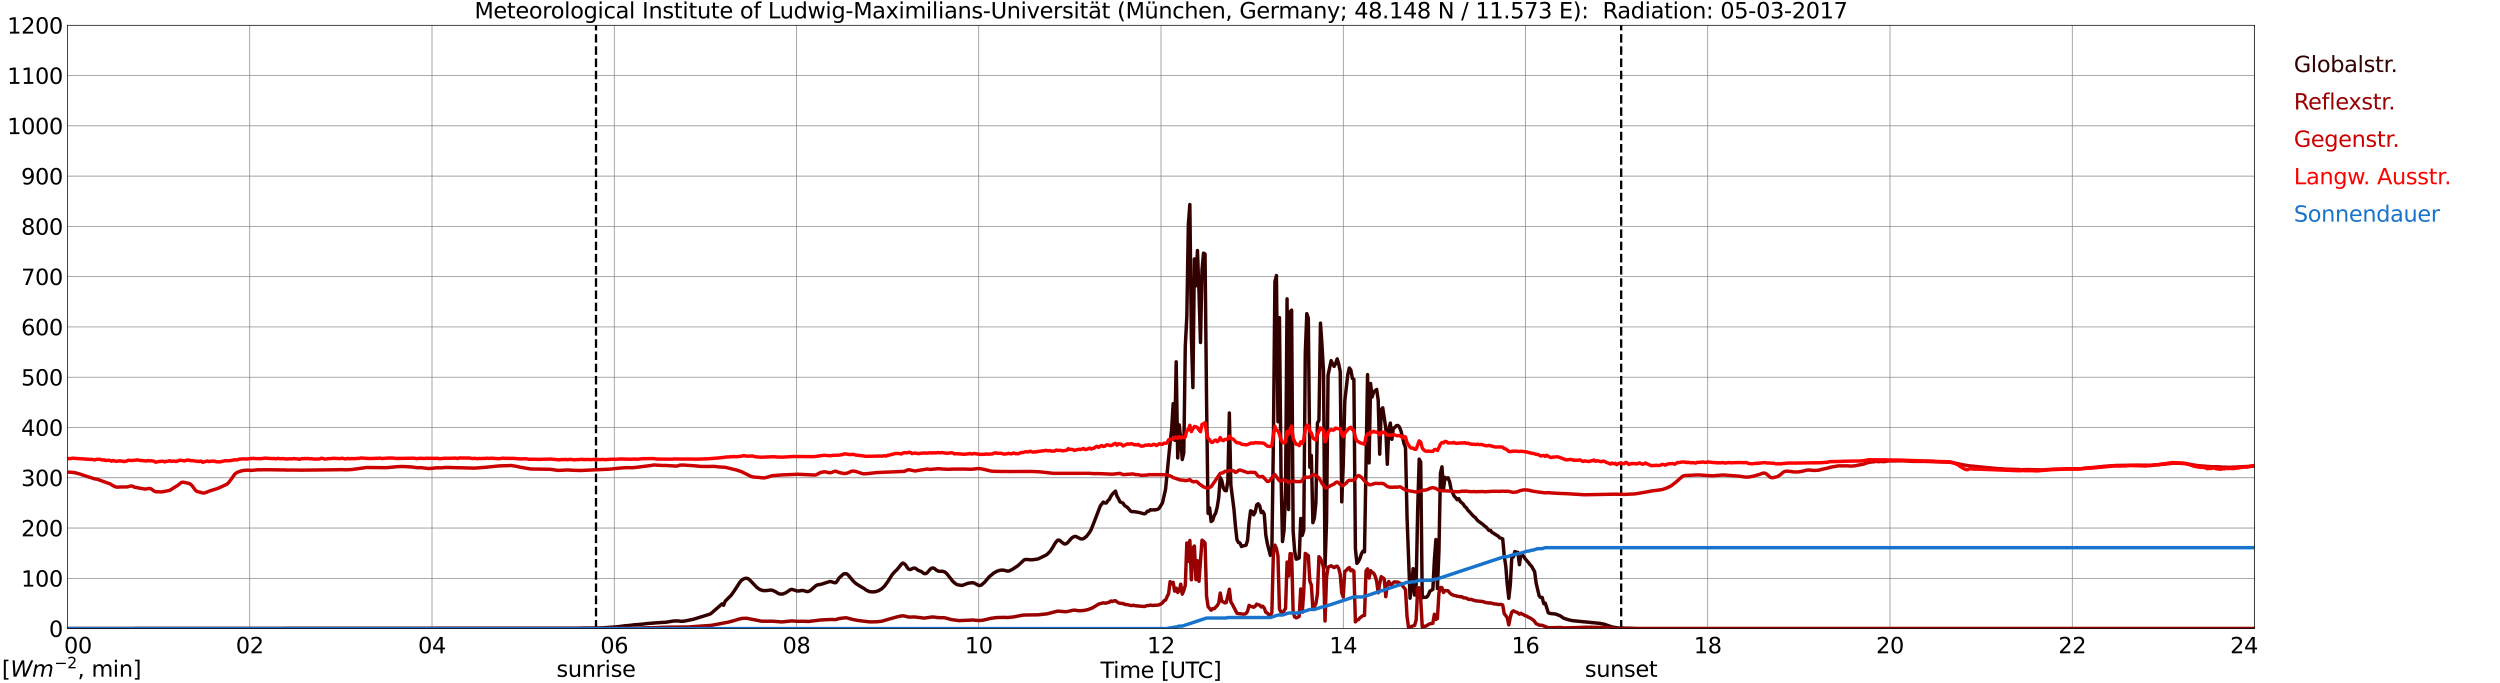 <?xml version="1.0" encoding="utf-8" standalone="no"?>
<!DOCTYPE svg PUBLIC "-//W3C//DTD SVG 1.1//EN"
  "http://www.w3.org/Graphics/SVG/1.1/DTD/svg11.dtd">
<svg xmlns:xlink="http://www.w3.org/1999/xlink" width="1085.4pt" height="296.64pt" viewBox="0 0 1085.4 296.64" xmlns="http://www.w3.org/2000/svg" version="1.1">
 <defs>
  <style type="text/css">*{stroke-linejoin: round; stroke-linecap: butt}</style>
 </defs>
 <g id="figure_1">
  <g id="patch_1">
   <path d="M 0 296.64 
L 1085.4 296.64 
L 1085.4 0 
L 0 0 
z
" style="fill: #ffffff"/>
  </g>
  <g id="axes_1">
   <g id="patch_2">
    <path d="M 29.306 272.909 
L 978.814 272.909 
L 978.814 10.976 
L 29.306 10.976 
z
" style="fill: #ffffff"/>
   </g>
   <g id="patch_3">
    <path d="M 978.814 272.909 
L 978.814 272.909 
L 978.814 10.976 
L 978.814 10.976 
z
" clip-path="url(#pf859283ec2)" style="fill: #d3d3d3; opacity: 0.25; stroke: #d3d3d3; stroke-linejoin: miter"/>
   </g>
   <g id="matplotlib.axis_1">
    <g id="xtick_1">
     <g id="line2d_1">
      <path d="M 29.306 272.909 
L 29.306 10.976 
" clip-path="url(#pf859283ec2)" style="fill: none; stroke: #808080; stroke-width: 0.3; stroke-linecap: square"/>
     </g>
     <g id="line2d_2"/>
     <g id="text_1">
      <!--    00 -->
      <g transform="translate(18.733 283.627) scale(0.095 -0.095)">
       <defs>
        <path id="DejaVuSans-20" transform="scale(0.016)"/>
        <path id="DejaVuSans-30" d="M 2034 4250 
Q 1547 4250 1301 3770 
Q 1056 3291 1056 2328 
Q 1056 1369 1301 889 
Q 1547 409 2034 409 
Q 2525 409 2770 889 
Q 3016 1369 3016 2328 
Q 3016 3291 2770 3770 
Q 2525 4250 2034 4250 
z
M 2034 4750 
Q 2819 4750 3233 4129 
Q 3647 3509 3647 2328 
Q 3647 1150 3233 529 
Q 2819 -91 2034 -91 
Q 1250 -91 836 529 
Q 422 1150 422 2328 
Q 422 3509 836 4129 
Q 1250 4750 2034 4750 
z
" transform="scale(0.016)"/>
       </defs>
       <use xlink:href="#DejaVuSans-20"/>
       <use xlink:href="#DejaVuSans-20" transform="translate(31.787 0)"/>
       <use xlink:href="#DejaVuSans-20" transform="translate(63.574 0)"/>
       <use xlink:href="#DejaVuSans-30" transform="translate(95.361 0)"/>
       <use xlink:href="#DejaVuSans-30" transform="translate(158.984 0)"/>
      </g>
     </g>
    </g>
    <g id="xtick_2">
     <g id="line2d_3">
      <path d="M 108.431 272.909 
L 108.431 10.976 
" clip-path="url(#pf859283ec2)" style="fill: none; stroke: #808080; stroke-width: 0.3; stroke-linecap: square"/>
     </g>
     <g id="line2d_4"/>
     <g id="text_2">
      <!-- 02 -->
      <g transform="translate(102.387 283.627) scale(0.095 -0.095)">
       <defs>
        <path id="DejaVuSans-32" d="M 1228 531 
L 3431 531 
L 3431 0 
L 469 0 
L 469 531 
Q 828 903 1448 1529 
Q 2069 2156 2228 2338 
Q 2531 2678 2651 2914 
Q 2772 3150 2772 3378 
Q 2772 3750 2511 3984 
Q 2250 4219 1831 4219 
Q 1534 4219 1204 4116 
Q 875 4013 500 3803 
L 500 4441 
Q 881 4594 1212 4672 
Q 1544 4750 1819 4750 
Q 2544 4750 2975 4387 
Q 3406 4025 3406 3419 
Q 3406 3131 3298 2873 
Q 3191 2616 2906 2266 
Q 2828 2175 2409 1742 
Q 1991 1309 1228 531 
z
" transform="scale(0.016)"/>
       </defs>
       <use xlink:href="#DejaVuSans-30"/>
       <use xlink:href="#DejaVuSans-32" transform="translate(63.623 0)"/>
      </g>
     </g>
    </g>
    <g id="xtick_3">
     <g id="line2d_5">
      <path d="M 187.557 272.909 
L 187.557 10.976 
" clip-path="url(#pf859283ec2)" style="fill: none; stroke: #808080; stroke-width: 0.3; stroke-linecap: square"/>
     </g>
     <g id="line2d_6"/>
     <g id="text_3">
      <!-- 04 -->
      <g transform="translate(181.513 283.627) scale(0.095 -0.095)">
       <defs>
        <path id="DejaVuSans-34" d="M 2419 4116 
L 825 1625 
L 2419 1625 
L 2419 4116 
z
M 2253 4666 
L 3047 4666 
L 3047 1625 
L 3713 1625 
L 3713 1100 
L 3047 1100 
L 3047 0 
L 2419 0 
L 2419 1100 
L 313 1100 
L 313 1709 
L 2253 4666 
z
" transform="scale(0.016)"/>
       </defs>
       <use xlink:href="#DejaVuSans-30"/>
       <use xlink:href="#DejaVuSans-34" transform="translate(63.623 0)"/>
      </g>
     </g>
    </g>
    <g id="xtick_4">
     <g id="line2d_7">
      <path d="M 266.683 272.909 
L 266.683 10.976 
" clip-path="url(#pf859283ec2)" style="fill: none; stroke: #808080; stroke-width: 0.3; stroke-linecap: square"/>
     </g>
     <g id="line2d_8"/>
     <g id="text_4">
      <!-- 06 -->
      <g transform="translate(260.638 283.627) scale(0.095 -0.095)">
       <defs>
        <path id="DejaVuSans-36" d="M 2113 2584 
Q 1688 2584 1439 2293 
Q 1191 2003 1191 1497 
Q 1191 994 1439 701 
Q 1688 409 2113 409 
Q 2538 409 2786 701 
Q 3034 994 3034 1497 
Q 3034 2003 2786 2293 
Q 2538 2584 2113 2584 
z
M 3366 4563 
L 3366 3988 
Q 3128 4100 2886 4159 
Q 2644 4219 2406 4219 
Q 1781 4219 1451 3797 
Q 1122 3375 1075 2522 
Q 1259 2794 1537 2939 
Q 1816 3084 2150 3084 
Q 2853 3084 3261 2657 
Q 3669 2231 3669 1497 
Q 3669 778 3244 343 
Q 2819 -91 2113 -91 
Q 1303 -91 875 529 
Q 447 1150 447 2328 
Q 447 3434 972 4092 
Q 1497 4750 2381 4750 
Q 2619 4750 2861 4703 
Q 3103 4656 3366 4563 
z
" transform="scale(0.016)"/>
       </defs>
       <use xlink:href="#DejaVuSans-30"/>
       <use xlink:href="#DejaVuSans-36" transform="translate(63.623 0)"/>
      </g>
     </g>
    </g>
    <g id="xtick_5">
     <g id="line2d_9">
      <path d="M 345.808 272.909 
L 345.808 10.976 
" clip-path="url(#pf859283ec2)" style="fill: none; stroke: #808080; stroke-width: 0.3; stroke-linecap: square"/>
     </g>
     <g id="line2d_10"/>
     <g id="text_5">
      <!-- 08 -->
      <g transform="translate(339.764 283.627) scale(0.095 -0.095)">
       <defs>
        <path id="DejaVuSans-38" d="M 2034 2216 
Q 1584 2216 1326 1975 
Q 1069 1734 1069 1313 
Q 1069 891 1326 650 
Q 1584 409 2034 409 
Q 2484 409 2743 651 
Q 3003 894 3003 1313 
Q 3003 1734 2745 1975 
Q 2488 2216 2034 2216 
z
M 1403 2484 
Q 997 2584 770 2862 
Q 544 3141 544 3541 
Q 544 4100 942 4425 
Q 1341 4750 2034 4750 
Q 2731 4750 3128 4425 
Q 3525 4100 3525 3541 
Q 3525 3141 3298 2862 
Q 3072 2584 2669 2484 
Q 3125 2378 3379 2068 
Q 3634 1759 3634 1313 
Q 3634 634 3220 271 
Q 2806 -91 2034 -91 
Q 1263 -91 848 271 
Q 434 634 434 1313 
Q 434 1759 690 2068 
Q 947 2378 1403 2484 
z
M 1172 3481 
Q 1172 3119 1398 2916 
Q 1625 2713 2034 2713 
Q 2441 2713 2670 2916 
Q 2900 3119 2900 3481 
Q 2900 3844 2670 4047 
Q 2441 4250 2034 4250 
Q 1625 4250 1398 4047 
Q 1172 3844 1172 3481 
z
" transform="scale(0.016)"/>
       </defs>
       <use xlink:href="#DejaVuSans-30"/>
       <use xlink:href="#DejaVuSans-38" transform="translate(63.623 0)"/>
      </g>
     </g>
    </g>
    <g id="xtick_6">
     <g id="line2d_11">
      <path d="M 424.934 272.909 
L 424.934 10.976 
" clip-path="url(#pf859283ec2)" style="fill: none; stroke: #808080; stroke-width: 0.3; stroke-linecap: square"/>
     </g>
     <g id="line2d_12"/>
     <g id="text_6">
      <!-- 10 -->
      <g transform="translate(418.89 283.627) scale(0.095 -0.095)">
       <defs>
        <path id="DejaVuSans-31" d="M 794 531 
L 1825 531 
L 1825 4091 
L 703 3866 
L 703 4441 
L 1819 4666 
L 2450 4666 
L 2450 531 
L 3481 531 
L 3481 0 
L 794 0 
L 794 531 
z
" transform="scale(0.016)"/>
       </defs>
       <use xlink:href="#DejaVuSans-31"/>
       <use xlink:href="#DejaVuSans-30" transform="translate(63.623 0)"/>
      </g>
     </g>
    </g>
    <g id="xtick_7">
     <g id="line2d_13">
      <path d="M 504.06 272.909 
L 504.06 10.976 
" clip-path="url(#pf859283ec2)" style="fill: none; stroke: #808080; stroke-width: 0.3; stroke-linecap: square"/>
     </g>
     <g id="line2d_14"/>
     <g id="text_7">
      <!-- 12 -->
      <g transform="translate(498.015 283.627) scale(0.095 -0.095)">
       <use xlink:href="#DejaVuSans-31"/>
       <use xlink:href="#DejaVuSans-32" transform="translate(63.623 0)"/>
      </g>
     </g>
    </g>
    <g id="xtick_8">
     <g id="line2d_15">
      <path d="M 583.185 272.909 
L 583.185 10.976 
" clip-path="url(#pf859283ec2)" style="fill: none; stroke: #808080; stroke-width: 0.3; stroke-linecap: square"/>
     </g>
     <g id="line2d_16"/>
     <g id="text_8">
      <!-- 14 -->
      <g transform="translate(577.141 283.627) scale(0.095 -0.095)">
       <use xlink:href="#DejaVuSans-31"/>
       <use xlink:href="#DejaVuSans-34" transform="translate(63.623 0)"/>
      </g>
     </g>
    </g>
    <g id="xtick_9">
     <g id="line2d_17">
      <path d="M 662.311 272.909 
L 662.311 10.976 
" clip-path="url(#pf859283ec2)" style="fill: none; stroke: #808080; stroke-width: 0.3; stroke-linecap: square"/>
     </g>
     <g id="line2d_18"/>
     <g id="text_9">
      <!-- 16 -->
      <g transform="translate(656.267 283.627) scale(0.095 -0.095)">
       <use xlink:href="#DejaVuSans-31"/>
       <use xlink:href="#DejaVuSans-36" transform="translate(63.623 0)"/>
      </g>
     </g>
    </g>
    <g id="xtick_10">
     <g id="line2d_19">
      <path d="M 741.437 272.909 
L 741.437 10.976 
" clip-path="url(#pf859283ec2)" style="fill: none; stroke: #808080; stroke-width: 0.3; stroke-linecap: square"/>
     </g>
     <g id="line2d_20"/>
     <g id="text_10">
      <!-- 18 -->
      <g transform="translate(735.392 283.627) scale(0.095 -0.095)">
       <use xlink:href="#DejaVuSans-31"/>
       <use xlink:href="#DejaVuSans-38" transform="translate(63.623 0)"/>
      </g>
     </g>
    </g>
    <g id="xtick_11">
     <g id="line2d_21">
      <path d="M 820.562 272.909 
L 820.562 10.976 
" clip-path="url(#pf859283ec2)" style="fill: none; stroke: #808080; stroke-width: 0.3; stroke-linecap: square"/>
     </g>
     <g id="line2d_22"/>
     <g id="text_11">
      <!-- 20 -->
      <g transform="translate(814.518 283.627) scale(0.095 -0.095)">
       <use xlink:href="#DejaVuSans-32"/>
       <use xlink:href="#DejaVuSans-30" transform="translate(63.623 0)"/>
      </g>
     </g>
    </g>
    <g id="xtick_12">
     <g id="line2d_23">
      <path d="M 899.688 272.909 
L 899.688 10.976 
" clip-path="url(#pf859283ec2)" style="fill: none; stroke: #808080; stroke-width: 0.3; stroke-linecap: square"/>
     </g>
     <g id="line2d_24"/>
     <g id="text_12">
      <!-- 22 -->
      <g transform="translate(893.644 283.627) scale(0.095 -0.095)">
       <use xlink:href="#DejaVuSans-32"/>
       <use xlink:href="#DejaVuSans-32" transform="translate(63.623 0)"/>
      </g>
     </g>
    </g>
    <g id="xtick_13">
     <g id="line2d_25">
      <path d="M 978.814 272.909 
L 978.814 10.976 
" clip-path="url(#pf859283ec2)" style="fill: none; stroke: #808080; stroke-width: 0.3; stroke-linecap: square"/>
     </g>
     <g id="line2d_26"/>
     <g id="text_13">
      <!-- 24    -->
      <g transform="translate(968.241 283.627) scale(0.095 -0.095)">
       <use xlink:href="#DejaVuSans-32"/>
       <use xlink:href="#DejaVuSans-34" transform="translate(63.623 0)"/>
       <use xlink:href="#DejaVuSans-20" transform="translate(127.246 0)"/>
       <use xlink:href="#DejaVuSans-20" transform="translate(159.033 0)"/>
       <use xlink:href="#DejaVuSans-20" transform="translate(190.82 0)"/>
      </g>
     </g>
    </g>
    <g id="text_14">
     <!-- Time [UTC] -->
     <g transform="translate(477.806 294.322) scale(0.095 -0.095)">
      <defs>
       <path id="DejaVuSans-54" d="M -19 4666 
L 3928 4666 
L 3928 4134 
L 2272 4134 
L 2272 0 
L 1638 0 
L 1638 4134 
L -19 4134 
L -19 4666 
z
" transform="scale(0.016)"/>
       <path id="DejaVuSans-69" d="M 603 3500 
L 1178 3500 
L 1178 0 
L 603 0 
L 603 3500 
z
M 603 4863 
L 1178 4863 
L 1178 4134 
L 603 4134 
L 603 4863 
z
" transform="scale(0.016)"/>
       <path id="DejaVuSans-6d" d="M 3328 2828 
Q 3544 3216 3844 3400 
Q 4144 3584 4550 3584 
Q 5097 3584 5394 3201 
Q 5691 2819 5691 2113 
L 5691 0 
L 5113 0 
L 5113 2094 
Q 5113 2597 4934 2840 
Q 4756 3084 4391 3084 
Q 3944 3084 3684 2787 
Q 3425 2491 3425 1978 
L 3425 0 
L 2847 0 
L 2847 2094 
Q 2847 2600 2669 2842 
Q 2491 3084 2119 3084 
Q 1678 3084 1418 2786 
Q 1159 2488 1159 1978 
L 1159 0 
L 581 0 
L 581 3500 
L 1159 3500 
L 1159 2956 
Q 1356 3278 1631 3431 
Q 1906 3584 2284 3584 
Q 2666 3584 2933 3390 
Q 3200 3197 3328 2828 
z
" transform="scale(0.016)"/>
       <path id="DejaVuSans-65" d="M 3597 1894 
L 3597 1613 
L 953 1613 
Q 991 1019 1311 708 
Q 1631 397 2203 397 
Q 2534 397 2845 478 
Q 3156 559 3463 722 
L 3463 178 
Q 3153 47 2828 -22 
Q 2503 -91 2169 -91 
Q 1331 -91 842 396 
Q 353 884 353 1716 
Q 353 2575 817 3079 
Q 1281 3584 2069 3584 
Q 2775 3584 3186 3129 
Q 3597 2675 3597 1894 
z
M 3022 2063 
Q 3016 2534 2758 2815 
Q 2500 3097 2075 3097 
Q 1594 3097 1305 2825 
Q 1016 2553 972 2059 
L 3022 2063 
z
" transform="scale(0.016)"/>
       <path id="DejaVuSans-5b" d="M 550 4863 
L 1875 4863 
L 1875 4416 
L 1125 4416 
L 1125 -397 
L 1875 -397 
L 1875 -844 
L 550 -844 
L 550 4863 
z
" transform="scale(0.016)"/>
       <path id="DejaVuSans-55" d="M 556 4666 
L 1191 4666 
L 1191 1831 
Q 1191 1081 1462 751 
Q 1734 422 2344 422 
Q 2950 422 3222 751 
Q 3494 1081 3494 1831 
L 3494 4666 
L 4128 4666 
L 4128 1753 
Q 4128 841 3676 375 
Q 3225 -91 2344 -91 
Q 1459 -91 1007 375 
Q 556 841 556 1753 
L 556 4666 
z
" transform="scale(0.016)"/>
       <path id="DejaVuSans-43" d="M 4122 4306 
L 4122 3641 
Q 3803 3938 3442 4084 
Q 3081 4231 2675 4231 
Q 1875 4231 1450 3742 
Q 1025 3253 1025 2328 
Q 1025 1406 1450 917 
Q 1875 428 2675 428 
Q 3081 428 3442 575 
Q 3803 722 4122 1019 
L 4122 359 
Q 3791 134 3420 21 
Q 3050 -91 2638 -91 
Q 1578 -91 968 557 
Q 359 1206 359 2328 
Q 359 3453 968 4101 
Q 1578 4750 2638 4750 
Q 3056 4750 3426 4639 
Q 3797 4528 4122 4306 
z
" transform="scale(0.016)"/>
       <path id="DejaVuSans-5d" d="M 1947 4863 
L 1947 -844 
L 622 -844 
L 622 -397 
L 1369 -397 
L 1369 4416 
L 622 4416 
L 622 4863 
L 1947 4863 
z
" transform="scale(0.016)"/>
      </defs>
      <use xlink:href="#DejaVuSans-54"/>
      <use xlink:href="#DejaVuSans-69" transform="translate(57.959 0)"/>
      <use xlink:href="#DejaVuSans-6d" transform="translate(85.742 0)"/>
      <use xlink:href="#DejaVuSans-65" transform="translate(183.154 0)"/>
      <use xlink:href="#DejaVuSans-20" transform="translate(244.678 0)"/>
      <use xlink:href="#DejaVuSans-5b" transform="translate(276.465 0)"/>
      <use xlink:href="#DejaVuSans-55" transform="translate(315.479 0)"/>
      <use xlink:href="#DejaVuSans-54" transform="translate(388.672 0)"/>
      <use xlink:href="#DejaVuSans-43" transform="translate(443.881 0)"/>
      <use xlink:href="#DejaVuSans-5d" transform="translate(513.705 0)"/>
     </g>
    </g>
   </g>
   <g id="matplotlib.axis_2">
    <g id="ytick_1">
     <g id="line2d_27">
      <path d="M 29.306 272.909 
L 978.814 272.909 
" clip-path="url(#pf859283ec2)" style="fill: none; stroke: #808080; stroke-width: 0.3; stroke-linecap: square"/>
     </g>
     <g id="line2d_28"/>
     <g id="text_15">
      <!-- 0 -->
      <g transform="translate(21.261 276.518) scale(0.095 -0.095)">
       <use xlink:href="#DejaVuSans-30"/>
      </g>
     </g>
    </g>
    <g id="ytick_2">
     <g id="line2d_29">
      <path d="M 29.306 251.081 
L 978.814 251.081 
" clip-path="url(#pf859283ec2)" style="fill: none; stroke: #808080; stroke-width: 0.3; stroke-linecap: square"/>
     </g>
     <g id="line2d_30"/>
     <g id="text_16">
      <!-- 100 -->
      <g transform="translate(9.173 254.69) scale(0.095 -0.095)">
       <use xlink:href="#DejaVuSans-31"/>
       <use xlink:href="#DejaVuSans-30" transform="translate(63.623 0)"/>
       <use xlink:href="#DejaVuSans-30" transform="translate(127.246 0)"/>
      </g>
     </g>
    </g>
    <g id="ytick_3">
     <g id="line2d_31">
      <path d="M 29.306 229.253 
L 978.814 229.253 
" clip-path="url(#pf859283ec2)" style="fill: none; stroke: #808080; stroke-width: 0.3; stroke-linecap: square"/>
     </g>
     <g id="line2d_32"/>
     <g id="text_17">
      <!-- 200 -->
      <g transform="translate(9.173 232.863) scale(0.095 -0.095)">
       <use xlink:href="#DejaVuSans-32"/>
       <use xlink:href="#DejaVuSans-30" transform="translate(63.623 0)"/>
       <use xlink:href="#DejaVuSans-30" transform="translate(127.246 0)"/>
      </g>
     </g>
    </g>
    <g id="ytick_4">
     <g id="line2d_33">
      <path d="M 29.306 207.426 
L 978.814 207.426 
" clip-path="url(#pf859283ec2)" style="fill: none; stroke: #808080; stroke-width: 0.3; stroke-linecap: square"/>
     </g>
     <g id="line2d_34"/>
     <g id="text_18">
      <!-- 300 -->
      <g transform="translate(9.173 211.035) scale(0.095 -0.095)">
       <defs>
        <path id="DejaVuSans-33" d="M 2597 2516 
Q 3050 2419 3304 2112 
Q 3559 1806 3559 1356 
Q 3559 666 3084 287 
Q 2609 -91 1734 -91 
Q 1441 -91 1130 -33 
Q 819 25 488 141 
L 488 750 
Q 750 597 1062 519 
Q 1375 441 1716 441 
Q 2309 441 2620 675 
Q 2931 909 2931 1356 
Q 2931 1769 2642 2001 
Q 2353 2234 1838 2234 
L 1294 2234 
L 1294 2753 
L 1863 2753 
Q 2328 2753 2575 2939 
Q 2822 3125 2822 3475 
Q 2822 3834 2567 4026 
Q 2313 4219 1838 4219 
Q 1578 4219 1281 4162 
Q 984 4106 628 3988 
L 628 4550 
Q 988 4650 1302 4700 
Q 1616 4750 1894 4750 
Q 2613 4750 3031 4423 
Q 3450 4097 3450 3541 
Q 3450 3153 3228 2886 
Q 3006 2619 2597 2516 
z
" transform="scale(0.016)"/>
       </defs>
       <use xlink:href="#DejaVuSans-33"/>
       <use xlink:href="#DejaVuSans-30" transform="translate(63.623 0)"/>
       <use xlink:href="#DejaVuSans-30" transform="translate(127.246 0)"/>
      </g>
     </g>
    </g>
    <g id="ytick_5">
     <g id="line2d_35">
      <path d="M 29.306 185.598 
L 978.814 185.598 
" clip-path="url(#pf859283ec2)" style="fill: none; stroke: #808080; stroke-width: 0.3; stroke-linecap: square"/>
     </g>
     <g id="line2d_36"/>
     <g id="text_19">
      <!-- 400 -->
      <g transform="translate(9.173 189.207) scale(0.095 -0.095)">
       <use xlink:href="#DejaVuSans-34"/>
       <use xlink:href="#DejaVuSans-30" transform="translate(63.623 0)"/>
       <use xlink:href="#DejaVuSans-30" transform="translate(127.246 0)"/>
      </g>
     </g>
    </g>
    <g id="ytick_6">
     <g id="line2d_37">
      <path d="M 29.306 163.77 
L 978.814 163.77 
" clip-path="url(#pf859283ec2)" style="fill: none; stroke: #808080; stroke-width: 0.3; stroke-linecap: square"/>
     </g>
     <g id="line2d_38"/>
     <g id="text_20">
      <!-- 500 -->
      <g transform="translate(9.173 167.379) scale(0.095 -0.095)">
       <defs>
        <path id="DejaVuSans-35" d="M 691 4666 
L 3169 4666 
L 3169 4134 
L 1269 4134 
L 1269 2991 
Q 1406 3038 1543 3061 
Q 1681 3084 1819 3084 
Q 2600 3084 3056 2656 
Q 3513 2228 3513 1497 
Q 3513 744 3044 326 
Q 2575 -91 1722 -91 
Q 1428 -91 1123 -41 
Q 819 9 494 109 
L 494 744 
Q 775 591 1075 516 
Q 1375 441 1709 441 
Q 2250 441 2565 725 
Q 2881 1009 2881 1497 
Q 2881 1984 2565 2268 
Q 2250 2553 1709 2553 
Q 1456 2553 1204 2497 
Q 953 2441 691 2322 
L 691 4666 
z
" transform="scale(0.016)"/>
       </defs>
       <use xlink:href="#DejaVuSans-35"/>
       <use xlink:href="#DejaVuSans-30" transform="translate(63.623 0)"/>
       <use xlink:href="#DejaVuSans-30" transform="translate(127.246 0)"/>
      </g>
     </g>
    </g>
    <g id="ytick_7">
     <g id="line2d_39">
      <path d="M 29.306 141.942 
L 978.814 141.942 
" clip-path="url(#pf859283ec2)" style="fill: none; stroke: #808080; stroke-width: 0.3; stroke-linecap: square"/>
     </g>
     <g id="line2d_40"/>
     <g id="text_21">
      <!-- 600 -->
      <g transform="translate(9.173 145.551) scale(0.095 -0.095)">
       <use xlink:href="#DejaVuSans-36"/>
       <use xlink:href="#DejaVuSans-30" transform="translate(63.623 0)"/>
       <use xlink:href="#DejaVuSans-30" transform="translate(127.246 0)"/>
      </g>
     </g>
    </g>
    <g id="ytick_8">
     <g id="line2d_41">
      <path d="M 29.306 120.114 
L 978.814 120.114 
" clip-path="url(#pf859283ec2)" style="fill: none; stroke: #808080; stroke-width: 0.3; stroke-linecap: square"/>
     </g>
     <g id="line2d_42"/>
     <g id="text_22">
      <!-- 700 -->
      <g transform="translate(9.173 123.724) scale(0.095 -0.095)">
       <defs>
        <path id="DejaVuSans-37" d="M 525 4666 
L 3525 4666 
L 3525 4397 
L 1831 0 
L 1172 0 
L 2766 4134 
L 525 4134 
L 525 4666 
z
" transform="scale(0.016)"/>
       </defs>
       <use xlink:href="#DejaVuSans-37"/>
       <use xlink:href="#DejaVuSans-30" transform="translate(63.623 0)"/>
       <use xlink:href="#DejaVuSans-30" transform="translate(127.246 0)"/>
      </g>
     </g>
    </g>
    <g id="ytick_9">
     <g id="line2d_43">
      <path d="M 29.306 98.287 
L 978.814 98.287 
" clip-path="url(#pf859283ec2)" style="fill: none; stroke: #808080; stroke-width: 0.3; stroke-linecap: square"/>
     </g>
     <g id="line2d_44"/>
     <g id="text_23">
      <!-- 800 -->
      <g transform="translate(9.173 101.896) scale(0.095 -0.095)">
       <use xlink:href="#DejaVuSans-38"/>
       <use xlink:href="#DejaVuSans-30" transform="translate(63.623 0)"/>
       <use xlink:href="#DejaVuSans-30" transform="translate(127.246 0)"/>
      </g>
     </g>
    </g>
    <g id="ytick_10">
     <g id="line2d_45">
      <path d="M 29.306 76.459 
L 978.814 76.459 
" clip-path="url(#pf859283ec2)" style="fill: none; stroke: #808080; stroke-width: 0.3; stroke-linecap: square"/>
     </g>
     <g id="line2d_46"/>
     <g id="text_24">
      <!-- 900 -->
      <g transform="translate(9.173 80.068) scale(0.095 -0.095)">
       <defs>
        <path id="DejaVuSans-39" d="M 703 97 
L 703 672 
Q 941 559 1184 500 
Q 1428 441 1663 441 
Q 2288 441 2617 861 
Q 2947 1281 2994 2138 
Q 2813 1869 2534 1725 
Q 2256 1581 1919 1581 
Q 1219 1581 811 2004 
Q 403 2428 403 3163 
Q 403 3881 828 4315 
Q 1253 4750 1959 4750 
Q 2769 4750 3195 4129 
Q 3622 3509 3622 2328 
Q 3622 1225 3098 567 
Q 2575 -91 1691 -91 
Q 1453 -91 1209 -44 
Q 966 3 703 97 
z
M 1959 2075 
Q 2384 2075 2632 2365 
Q 2881 2656 2881 3163 
Q 2881 3666 2632 3958 
Q 2384 4250 1959 4250 
Q 1534 4250 1286 3958 
Q 1038 3666 1038 3163 
Q 1038 2656 1286 2365 
Q 1534 2075 1959 2075 
z
" transform="scale(0.016)"/>
       </defs>
       <use xlink:href="#DejaVuSans-39"/>
       <use xlink:href="#DejaVuSans-30" transform="translate(63.623 0)"/>
       <use xlink:href="#DejaVuSans-30" transform="translate(127.246 0)"/>
      </g>
     </g>
    </g>
    <g id="ytick_11">
     <g id="line2d_47">
      <path d="M 29.306 54.631 
L 978.814 54.631 
" clip-path="url(#pf859283ec2)" style="fill: none; stroke: #808080; stroke-width: 0.3; stroke-linecap: square"/>
     </g>
     <g id="line2d_48"/>
     <g id="text_25">
      <!-- 1000 -->
      <g transform="translate(3.128 58.24) scale(0.095 -0.095)">
       <use xlink:href="#DejaVuSans-31"/>
       <use xlink:href="#DejaVuSans-30" transform="translate(63.623 0)"/>
       <use xlink:href="#DejaVuSans-30" transform="translate(127.246 0)"/>
       <use xlink:href="#DejaVuSans-30" transform="translate(190.869 0)"/>
      </g>
     </g>
    </g>
    <g id="ytick_12">
     <g id="line2d_49">
      <path d="M 29.306 32.803 
L 978.814 32.803 
" clip-path="url(#pf859283ec2)" style="fill: none; stroke: #808080; stroke-width: 0.3; stroke-linecap: square"/>
     </g>
     <g id="line2d_50"/>
     <g id="text_26">
      <!-- 1100 -->
      <g transform="translate(3.128 36.413) scale(0.095 -0.095)">
       <use xlink:href="#DejaVuSans-31"/>
       <use xlink:href="#DejaVuSans-31" transform="translate(63.623 0)"/>
       <use xlink:href="#DejaVuSans-30" transform="translate(127.246 0)"/>
       <use xlink:href="#DejaVuSans-30" transform="translate(190.869 0)"/>
      </g>
     </g>
    </g>
    <g id="ytick_13">
     <g id="line2d_51">
      <path d="M 29.306 10.976 
L 978.814 10.976 
" clip-path="url(#pf859283ec2)" style="fill: none; stroke: #808080; stroke-width: 0.3; stroke-linecap: square"/>
     </g>
     <g id="line2d_52"/>
     <g id="text_27">
      <!-- 1200 -->
      <g transform="translate(3.128 14.585) scale(0.095 -0.095)">
       <use xlink:href="#DejaVuSans-31"/>
       <use xlink:href="#DejaVuSans-32" transform="translate(63.623 0)"/>
       <use xlink:href="#DejaVuSans-30" transform="translate(127.246 0)"/>
       <use xlink:href="#DejaVuSans-30" transform="translate(190.869 0)"/>
      </g>
     </g>
    </g>
   </g>
   <g id="line2d_53">
    <path d="M 258.77 272.909 
L 258.77 10.976 
" clip-path="url(#pf859283ec2)" style="fill: none; stroke-dasharray: 3.7,1.6; stroke-dashoffset: 0; stroke: #000000"/>
   </g>
   <g id="line2d_54">
    <path d="M 703.852 272.909 
L 703.852 10.976 
" clip-path="url(#pf859283ec2)" style="fill: none; stroke-dasharray: 3.7,1.6; stroke-dashoffset: 0; stroke: #000000"/>
   </g>
   <g id="line2d_55">
    <path d="M 29.306 272.909 
L 251.517 272.811 
L 254.155 272.715 
L 256.133 272.734 
L 260.089 272.675 
L 261.408 272.599 
L 266.683 272.23 
L 268.002 272.114 
L 269.98 271.881 
L 271.298 271.689 
L 273.277 271.534 
L 275.914 271.204 
L 277.892 271.088 
L 281.189 270.7 
L 285.145 270.41 
L 286.464 270.294 
L 289.102 270.159 
L 292.399 269.615 
L 294.377 269.576 
L 295.696 269.75 
L 297.014 269.674 
L 300.971 268.879 
L 308.224 266.633 
L 308.883 266.188 
L 313.499 262.159 
L 314.158 262.798 
L 314.818 261.054 
L 317.455 258.402 
L 318.774 256.562 
L 321.411 252.493 
L 322.071 251.856 
L 322.73 251.408 
L 323.39 251.138 
L 324.049 251.061 
L 324.708 251.197 
L 325.368 251.662 
L 328.665 255.089 
L 329.983 255.999 
L 331.302 256.407 
L 332.621 256.427 
L 334.599 256.173 
L 335.258 256.252 
L 336.577 256.813 
L 337.896 257.647 
L 338.555 257.898 
L 339.874 257.898 
L 341.193 257.337 
L 343.171 256.018 
L 343.83 255.883 
L 345.149 256.289 
L 345.808 256.523 
L 346.468 256.619 
L 348.446 256.328 
L 350.424 256.852 
L 351.083 256.754 
L 351.743 256.444 
L 353.062 255.303 
L 354.38 254.178 
L 355.04 253.908 
L 356.359 253.713 
L 360.315 252.456 
L 360.974 252.552 
L 362.293 253.017 
L 362.952 252.939 
L 363.612 252.068 
L 364.271 250.963 
L 365.59 249.763 
L 366.249 249.182 
L 366.909 249.086 
L 367.568 249.143 
L 368.227 249.627 
L 370.206 252.011 
L 371.524 253.307 
L 374.162 254.973 
L 374.821 255.303 
L 376.14 256.232 
L 377.459 256.852 
L 378.777 256.988 
L 380.096 256.892 
L 381.415 256.464 
L 382.734 255.689 
L 384.053 254.432 
L 385.371 252.629 
L 387.349 249.472 
L 388.668 248.001 
L 389.328 247.458 
L 390.646 245.831 
L 391.306 244.961 
L 391.965 244.456 
L 392.624 244.766 
L 393.284 245.425 
L 393.943 246.51 
L 394.603 247.187 
L 395.262 247.266 
L 396.581 246.646 
L 397.24 246.646 
L 397.899 247.012 
L 398.559 247.576 
L 399.878 248.078 
L 401.196 249.027 
L 401.856 249.066 
L 402.515 248.697 
L 403.834 247.187 
L 404.493 246.665 
L 405.153 246.587 
L 405.812 246.897 
L 406.471 247.477 
L 407.131 247.866 
L 407.79 248.021 
L 409.109 248.021 
L 409.768 248.156 
L 410.428 248.505 
L 411.087 249.106 
L 413.725 252.456 
L 415.043 253.558 
L 415.703 253.868 
L 417.681 254.198 
L 420.318 253.211 
L 422.297 252.978 
L 422.956 253.152 
L 424.934 254.178 
L 425.593 254.178 
L 426.253 253.868 
L 427.572 252.668 
L 429.55 250.343 
L 431.528 248.737 
L 432.847 248.001 
L 434.165 247.576 
L 435.484 247.497 
L 437.462 247.962 
L 438.122 247.885 
L 439.44 247.246 
L 441.419 245.947 
L 442.078 245.482 
L 444.716 243.005 
L 445.375 242.887 
L 448.012 243.062 
L 449.991 242.791 
L 450.65 242.675 
L 453.947 241.106 
L 454.606 240.68 
L 455.925 239.381 
L 457.244 237.33 
L 457.903 236.146 
L 458.563 235.219 
L 459.222 234.52 
L 459.881 234.501 
L 461.859 236.05 
L 462.519 236.205 
L 463.178 235.895 
L 463.838 235.256 
L 465.156 233.726 
L 465.816 233.241 
L 466.475 232.914 
L 467.134 232.914 
L 469.113 233.94 
L 469.772 233.999 
L 470.431 233.861 
L 471.75 232.835 
L 473.069 231.093 
L 473.728 229.93 
L 475.047 226.599 
L 477.685 219.704 
L 479.003 217.979 
L 479.663 218.387 
L 480.322 218.387 
L 480.981 217.379 
L 481.641 216.779 
L 482.3 215.443 
L 482.96 214.513 
L 484.278 213.216 
L 484.938 215.404 
L 485.597 216.508 
L 486.256 217.883 
L 487.575 218.444 
L 488.235 219.492 
L 489.553 220.343 
L 490.872 221.913 
L 491.532 222.183 
L 492.191 222.105 
L 494.169 222.415 
L 496.807 223.093 
L 497.466 222.842 
L 498.125 221.932 
L 498.785 221.932 
L 499.444 221.293 
L 500.103 221.428 
L 500.763 221.332 
L 501.422 221.408 
L 502.741 221.079 
L 503.4 220.459 
L 504.719 218.272 
L 506.038 212.402 
L 508.016 192.22 
L 508.675 186.314 
L 509.335 175.236 
L 509.994 191.155 
L 510.654 157.086 
L 511.313 198.825 
L 511.972 184.454 
L 512.632 190.788 
L 513.291 199.522 
L 513.95 196.579 
L 514.61 150.193 
L 515.269 137.564 
L 515.929 97.492 
L 516.588 88.796 
L 517.247 146.26 
L 517.907 168.282 
L 518.566 112.405 
L 519.226 124.085 
L 519.885 108.764 
L 520.544 126.602 
L 521.204 148.7 
L 521.863 117.246 
L 522.522 109.908 
L 523.182 110.275 
L 523.841 174.324 
L 524.501 222.862 
L 525.16 220.518 
L 525.819 226.424 
L 526.479 225.959 
L 527.138 223.908 
L 527.797 222.744 
L 528.457 220.208 
L 529.116 216.063 
L 529.776 207.347 
L 530.435 208.567 
L 531.094 211.782 
L 531.754 212.926 
L 532.413 213.081 
L 533.073 208.877 
L 533.732 179.322 
L 534.391 210.658 
L 535.71 220.885 
L 536.369 228.361 
L 537.029 234.269 
L 537.688 235.566 
L 538.348 235.76 
L 539.007 237.29 
L 539.666 236.98 
L 540.326 236.904 
L 540.985 236.67 
L 541.644 234.599 
L 542.304 226.715 
L 542.963 221.758 
L 543.623 222.068 
L 544.282 223.539 
L 544.941 222.319 
L 545.601 219.219 
L 546.26 218.717 
L 546.919 219.664 
L 547.579 222.552 
L 548.238 222.028 
L 548.898 223.248 
L 549.557 232.274 
L 550.216 235.954 
L 551.535 241.125 
L 552.195 238.897 
L 552.854 191.64 
L 553.513 122.282 
L 554.173 119.63 
L 554.832 183.098 
L 555.491 137.913 
L 556.151 204.811 
L 556.81 235.121 
L 557.47 230.395 
L 558.129 213.526 
L 558.788 129.758 
L 559.448 221.214 
L 560.107 135.357 
L 560.766 134.658 
L 561.426 230.55 
L 562.085 239.325 
L 562.745 242.771 
L 563.404 242.597 
L 564.063 242.23 
L 564.723 225.089 
L 565.382 232.429 
L 566.042 230.279 
L 566.701 153.389 
L 567.36 136.169 
L 568.02 138.223 
L 568.679 202.872 
L 569.338 197.76 
L 569.998 226.929 
L 570.657 224.855 
L 571.317 218.154 
L 571.976 183.699 
L 572.635 182.498 
L 573.295 140.277 
L 573.954 149.824 
L 574.613 161.231 
L 575.273 246.161 
L 575.932 226.328 
L 576.592 162.897 
L 577.91 156.584 
L 578.57 157.997 
L 579.229 159.062 
L 579.889 157.804 
L 580.548 155.809 
L 581.207 157.979 
L 581.867 161.271 
L 582.526 217.903 
L 583.185 201.827 
L 583.845 174.171 
L 585.164 162.55 
L 585.823 159.76 
L 586.482 160.651 
L 587.142 164.292 
L 587.801 164.661 
L 588.46 238.24 
L 589.12 244.611 
L 589.779 243.777 
L 590.439 242.385 
L 591.098 240.39 
L 591.757 239.266 
L 592.417 239.595 
L 593.736 162.646 
L 594.395 200.975 
L 595.054 166.501 
L 595.714 172.368 
L 596.373 170.238 
L 597.692 169.076 
L 598.351 173.723 
L 599.011 197.199 
L 599.67 177.831 
L 600.329 177.037 
L 601.648 185.849 
L 602.307 201.576 
L 602.967 186.333 
L 603.626 183.679 
L 604.286 190.749 
L 604.945 185.868 
L 605.604 185.598 
L 606.264 184.803 
L 606.923 184.725 
L 607.582 185.423 
L 608.242 187.108 
L 609.561 192.589 
L 610.22 194.37 
L 610.879 224.41 
L 612.198 259.718 
L 612.858 255.012 
L 613.517 246.897 
L 614.176 258.382 
L 614.836 253.927 
L 615.495 221.369 
L 616.154 199.33 
L 616.814 200.607 
L 617.473 259.524 
L 618.133 259.332 
L 618.792 259.349 
L 619.451 259.234 
L 620.111 258.363 
L 620.77 256.717 
L 622.089 255.864 
L 622.748 243.101 
L 623.408 234.25 
L 624.067 255.554 
L 624.726 239.556 
L 625.386 205.391 
L 626.045 202.661 
L 626.705 212.422 
L 627.364 207.251 
L 628.023 207.908 
L 628.683 207.426 
L 629.342 209.071 
L 630.001 212.402 
L 631.32 215.384 
L 631.98 216.063 
L 632.639 216.973 
L 633.298 216.469 
L 633.958 217.671 
L 635.276 218.872 
L 635.936 219.918 
L 636.595 220.42 
L 637.255 221.448 
L 637.914 222.105 
L 639.233 223.598 
L 639.892 224.274 
L 640.552 224.72 
L 641.211 225.65 
L 641.87 226.269 
L 643.848 227.704 
L 644.508 228.343 
L 645.167 228.788 
L 646.486 230.318 
L 647.145 230.26 
L 647.805 231.209 
L 648.464 231.499 
L 649.123 231.984 
L 650.442 232.759 
L 651.102 233.514 
L 651.761 233.689 
L 652.42 233.999 
L 653.08 241.32 
L 653.739 245.716 
L 654.399 253.868 
L 655.058 259.758 
L 655.717 253.868 
L 656.377 241.59 
L 657.036 241.765 
L 657.695 239.44 
L 658.355 239.77 
L 659.014 239.846 
L 659.674 245.172 
L 660.333 240.351 
L 660.992 240.892 
L 662.311 242.752 
L 663.63 244.282 
L 664.289 245.192 
L 664.949 245.851 
L 666.267 248.195 
L 666.927 253.152 
L 668.246 258.732 
L 668.905 259.408 
L 669.564 259.408 
L 670.224 262.082 
L 670.883 261.849 
L 672.202 266.013 
L 672.861 266.323 
L 675.499 266.614 
L 677.477 267.428 
L 678.796 268.356 
L 680.774 269.034 
L 682.752 269.48 
L 694.621 270.641 
L 696.599 271.049 
L 699.896 272.191 
L 702.533 272.656 
L 704.511 272.656 
L 705.83 272.811 
L 706.49 272.734 
L 711.105 272.909 
L 978.154 272.909 
L 978.154 272.909 
" clip-path="url(#pf859283ec2)" style="fill: none; stroke: #330000; stroke-width: 1.5; stroke-linecap: square"/>
   </g>
   <g id="line2d_56">
    <path d="M 29.306 272.909 
L 269.98 272.8 
L 272.617 272.741 
L 277.892 272.664 
L 279.87 272.566 
L 285.145 272.49 
L 287.124 272.354 
L 288.442 272.354 
L 289.761 272.295 
L 298.992 272.217 
L 300.311 272.101 
L 308.883 271.501 
L 316.136 270.126 
L 318.774 269.429 
L 320.752 268.81 
L 322.071 268.5 
L 324.049 268.421 
L 325.368 268.655 
L 330.643 269.7 
L 333.28 269.72 
L 334.599 269.68 
L 335.918 269.739 
L 339.215 270.01 
L 340.533 269.914 
L 343.83 269.565 
L 345.149 269.68 
L 346.468 269.759 
L 348.446 269.72 
L 351.083 269.816 
L 356.359 269.159 
L 360.974 268.945 
L 362.293 269.004 
L 362.952 268.984 
L 364.271 268.556 
L 366.909 268.229 
L 367.568 268.246 
L 368.887 268.596 
L 370.206 268.945 
L 372.184 269.331 
L 376.799 269.914 
L 378.118 270.01 
L 380.756 269.931 
L 382.734 269.739 
L 386.031 268.77 
L 389.328 267.86 
L 390.646 267.57 
L 391.306 267.375 
L 392.624 267.434 
L 393.943 267.784 
L 394.603 267.899 
L 397.24 267.88 
L 399.878 268.19 
L 401.196 268.364 
L 403.175 268.091 
L 404.493 267.88 
L 405.812 267.936 
L 407.131 268.131 
L 409.109 268.19 
L 409.768 268.15 
L 411.087 268.46 
L 413.065 269.004 
L 416.362 269.449 
L 420.978 269.255 
L 422.297 269.176 
L 424.934 269.429 
L 426.912 269.235 
L 430.209 268.441 
L 432.847 268.111 
L 436.144 268.035 
L 437.462 268.111 
L 438.781 267.976 
L 440.1 267.84 
L 444.056 267.066 
L 445.375 267.009 
L 450.65 266.93 
L 454.606 266.505 
L 459.222 265.304 
L 462.519 265.594 
L 463.178 265.555 
L 465.816 264.955 
L 466.475 264.896 
L 468.453 265.169 
L 470.431 265.07 
L 472.409 264.645 
L 473.728 264.141 
L 474.388 263.87 
L 477.025 262.263 
L 479.003 261.72 
L 479.663 261.855 
L 480.322 261.836 
L 480.981 261.565 
L 481.641 261.469 
L 482.3 260.925 
L 482.96 261.159 
L 483.619 260.869 
L 484.278 260.81 
L 485.597 261.759 
L 486.916 262.01 
L 487.575 261.973 
L 488.235 262.379 
L 489.553 262.554 
L 490.872 262.864 
L 491.532 262.901 
L 492.191 262.765 
L 492.85 262.979 
L 496.147 263.27 
L 496.807 263.329 
L 498.125 262.901 
L 498.785 262.901 
L 499.444 262.689 
L 500.103 262.844 
L 502.082 262.765 
L 502.741 262.709 
L 503.4 262.514 
L 504.06 262.185 
L 504.719 261.72 
L 505.379 260.829 
L 506.038 260.519 
L 507.357 257.71 
L 508.016 252.519 
L 508.675 253.469 
L 509.335 252.812 
L 509.994 256.665 
L 510.654 255.368 
L 511.313 257.228 
L 511.972 256.414 
L 512.632 253.624 
L 513.291 257.963 
L 513.95 256.414 
L 514.61 254.109 
L 515.269 235.73 
L 515.929 243.688 
L 516.588 234.662 
L 517.247 251.727 
L 517.907 237.86 
L 518.566 237.065 
L 519.226 251.668 
L 519.885 243.457 
L 520.544 252.367 
L 521.863 234.527 
L 522.522 235.011 
L 523.182 235.747 
L 523.841 258.795 
L 524.501 263.385 
L 525.819 264.935 
L 526.479 264.258 
L 527.138 264.276 
L 528.457 262.96 
L 529.116 261.818 
L 529.776 257.479 
L 530.435 261.004 
L 531.094 261.294 
L 531.754 261.759 
L 532.413 261.585 
L 533.732 255.833 
L 534.391 261.334 
L 535.051 262.379 
L 537.029 266.234 
L 537.688 266.408 
L 539.007 266.524 
L 539.666 266.64 
L 540.326 266.601 
L 540.985 266.369 
L 541.644 265.361 
L 542.304 262.824 
L 542.963 263.27 
L 543.623 263.385 
L 544.282 263.658 
L 544.941 263.211 
L 545.601 262.283 
L 546.26 262.593 
L 546.919 262.709 
L 547.579 263.54 
L 548.238 263.193 
L 548.898 264.025 
L 549.557 265.826 
L 550.216 266.136 
L 550.876 266.969 
L 551.535 267.144 
L 552.195 265.981 
L 552.854 239.796 
L 553.513 236.677 
L 554.173 238.15 
L 554.832 241.403 
L 555.491 264.451 
L 556.151 265.789 
L 556.81 266.234 
L 558.129 264.16 
L 558.788 244.018 
L 559.448 250.099 
L 560.107 240.357 
L 560.766 240.473 
L 561.426 265.769 
L 562.085 267.84 
L 562.745 268.246 
L 563.404 268.015 
L 564.063 267.55 
L 564.723 255.698 
L 565.382 265.826 
L 566.042 256.82 
L 566.701 240.261 
L 568.02 241.248 
L 568.679 252.327 
L 569.338 254.05 
L 569.998 264.413 
L 570.657 263.444 
L 571.317 262.03 
L 571.976 257.808 
L 572.635 241.693 
L 573.295 242.468 
L 573.954 244.096 
L 574.613 246.438 
L 575.273 269.622 
L 575.932 250.662 
L 576.592 246.264 
L 577.91 245.626 
L 579.229 246.438 
L 579.889 245.936 
L 580.548 245.818 
L 581.207 246.748 
L 581.867 249.383 
L 582.526 257.363 
L 583.185 259.223 
L 583.845 248.047 
L 584.504 247.658 
L 585.164 246.884 
L 585.823 246.401 
L 586.482 247.833 
L 587.142 247.427 
L 587.801 247.968 
L 588.46 269.99 
L 589.12 269.216 
L 589.779 269.004 
L 590.439 268.229 
L 591.757 267.26 
L 592.417 267.181 
L 593.076 247.892 
L 593.736 246.982 
L 594.395 250.972 
L 595.054 247.757 
L 595.714 248.453 
L 596.373 248.842 
L 597.032 250.062 
L 597.692 252.404 
L 598.351 257.363 
L 599.011 253.353 
L 599.67 250.372 
L 600.989 251.339 
L 601.648 259.068 
L 602.307 253.663 
L 602.967 252.443 
L 603.626 253.779 
L 604.286 253.818 
L 604.945 252.869 
L 605.604 252.578 
L 606.264 252.753 
L 606.923 252.714 
L 608.242 253.528 
L 609.561 255.115 
L 610.22 256.027 
L 610.879 267.629 
L 611.539 272.431 
L 614.176 271.501 
L 614.836 269.196 
L 615.495 255.484 
L 616.154 255.174 
L 616.814 260.19 
L 617.473 272.121 
L 618.133 271.87 
L 618.792 271.927 
L 619.451 271.636 
L 620.111 271.152 
L 620.77 270.824 
L 622.089 270.61 
L 622.748 266.679 
L 623.408 268.945 
L 624.067 268.556 
L 624.726 257.439 
L 625.386 255.038 
L 626.045 255.174 
L 626.705 257.247 
L 627.364 256.414 
L 628.683 256.472 
L 629.342 257.324 
L 630.001 257.944 
L 631.32 258.564 
L 631.98 258.583 
L 632.639 258.913 
L 633.298 258.893 
L 633.958 259.125 
L 634.617 259.048 
L 635.276 259.533 
L 636.595 259.648 
L 637.255 260.074 
L 637.914 260.249 
L 638.573 260.19 
L 640.552 260.849 
L 643.848 261.159 
L 644.508 261.469 
L 646.486 261.836 
L 647.145 261.74 
L 648.464 262.146 
L 649.783 262.283 
L 650.442 262.455 
L 651.761 262.399 
L 652.42 262.669 
L 653.08 266.465 
L 653.739 267.24 
L 654.399 268.229 
L 655.058 271.289 
L 655.717 267.936 
L 656.377 265.69 
L 657.036 265.206 
L 657.695 265.575 
L 658.355 265.749 
L 659.014 266.116 
L 659.674 266.66 
L 660.333 266.271 
L 662.311 267.375 
L 662.97 267.55 
L 663.63 268.015 
L 664.289 268.266 
L 665.608 269.139 
L 666.267 269.816 
L 666.927 270.805 
L 667.586 271.016 
L 668.246 271.425 
L 669.564 271.481 
L 672.202 272.546 
L 677.477 272.431 
L 678.796 272.586 
L 680.114 272.586 
L 682.092 272.546 
L 684.73 272.47 
L 688.686 272.315 
L 696.599 272.411 
L 701.215 272.909 
L 978.154 272.909 
L 978.154 272.909 
" clip-path="url(#pf859283ec2)" style="fill: none; stroke: #990000; stroke-width: 1.5; stroke-linecap: square"/>
   </g>
   <g id="line2d_57">
    <path d="M 29.306 205.02 
L 30.625 205.014 
L 32.603 205.234 
L 34.581 205.78 
L 37.218 206.655 
L 41.175 207.93 
L 41.834 207.971 
L 43.153 208.395 
L 45.131 209.148 
L 47.768 210.06 
L 49.087 210.872 
L 50.406 211.455 
L 51.065 211.505 
L 52.384 211.424 
L 55.022 211.424 
L 57 210.983 
L 57.659 211.114 
L 58.319 211.501 
L 62.934 212.343 
L 64.912 212.042 
L 65.572 212.232 
L 66.89 213.203 
L 67.55 213.476 
L 70.187 213.574 
L 73.484 212.952 
L 74.144 212.636 
L 76.122 211.352 
L 76.781 211.023 
L 78.759 209.471 
L 79.419 209.329 
L 82.056 209.872 
L 82.716 210.224 
L 83.375 210.835 
L 84.694 212.664 
L 85.353 213.293 
L 86.672 213.67 
L 87.331 213.795 
L 87.991 214.055 
L 88.65 214.042 
L 89.969 213.59 
L 91.288 213.061 
L 94.584 212.044 
L 98.541 210.222 
L 99.2 209.591 
L 100.519 207.864 
L 101.838 205.948 
L 102.497 205.382 
L 103.156 204.996 
L 105.135 204.339 
L 106.453 204.158 
L 107.772 204.121 
L 109.091 204.236 
L 111.728 203.983 
L 113.707 203.957 
L 116.344 203.931 
L 123.597 204.04 
L 124.916 204.106 
L 126.235 204.066 
L 130.85 204.114 
L 137.444 204.049 
L 148.654 203.898 
L 149.972 203.97 
L 152.61 203.859 
L 155.907 203.411 
L 159.204 202.966 
L 167.776 203.058 
L 172.391 202.619 
L 174.37 202.53 
L 176.348 202.595 
L 178.985 202.772 
L 180.963 203.047 
L 182.941 203.053 
L 186.238 203.424 
L 188.217 203.25 
L 189.535 203.093 
L 191.513 203.125 
L 193.492 202.927 
L 206.02 203.239 
L 207.998 203.099 
L 209.976 202.925 
L 211.295 202.833 
L 215.251 202.425 
L 216.57 202.287 
L 221.186 202.137 
L 221.845 202.097 
L 224.482 202.508 
L 225.801 202.842 
L 230.417 203.61 
L 238.989 203.754 
L 242.286 204.239 
L 244.923 204.11 
L 246.242 204.038 
L 248.88 204.169 
L 250.198 204.23 
L 252.176 204.267 
L 264.705 203.686 
L 269.32 203.202 
L 271.958 203.016 
L 274.595 203.071 
L 277.233 202.787 
L 282.508 202.117 
L 283.827 201.87 
L 287.783 202.097 
L 289.102 202.089 
L 293.717 202.366 
L 294.377 202.231 
L 295.036 201.966 
L 296.355 201.881 
L 302.289 202.294 
L 304.267 202.488 
L 306.246 202.534 
L 310.202 202.484 
L 312.18 202.739 
L 314.818 202.874 
L 320.093 204.151 
L 322.071 204.848 
L 326.027 206.832 
L 327.346 207.126 
L 329.983 207.323 
L 330.643 207.452 
L 331.961 207.463 
L 333.28 207.142 
L 335.258 206.522 
L 336.577 206.413 
L 339.215 206.212 
L 346.468 205.9 
L 353.721 206.247 
L 354.38 206.122 
L 356.359 205.096 
L 357.677 204.863 
L 358.337 204.859 
L 360.315 205.282 
L 360.974 205.16 
L 362.293 204.653 
L 362.952 204.564 
L 364.271 205.149 
L 365.59 205.4 
L 366.249 205.568 
L 367.568 205.498 
L 368.887 204.981 
L 369.546 204.614 
L 370.206 204.505 
L 371.524 204.66 
L 372.843 205.11 
L 374.162 205.557 
L 374.821 205.712 
L 376.14 205.677 
L 380.756 205.162 
L 392.624 204.649 
L 393.943 204.062 
L 394.603 203.916 
L 397.24 204.483 
L 402.515 203.63 
L 403.834 203.798 
L 406.471 203.579 
L 407.131 203.473 
L 409.768 203.665 
L 411.746 203.756 
L 414.384 203.645 
L 418.34 203.649 
L 421.637 203.741 
L 422.956 203.641 
L 424.275 203.442 
L 425.593 203.462 
L 427.572 203.87 
L 430.209 204.512 
L 431.528 204.629 
L 434.165 204.677 
L 438.122 204.717 
L 440.759 204.706 
L 448.012 204.686 
L 449.991 204.778 
L 451.969 204.896 
L 457.244 205.5 
L 473.069 205.489 
L 474.388 205.609 
L 477.025 205.614 
L 482.96 205.876 
L 486.256 205.52 
L 487.575 206.057 
L 488.894 206.011 
L 489.553 205.874 
L 490.213 205.895 
L 491.532 205.764 
L 492.191 205.815 
L 492.85 206.009 
L 494.169 206.085 
L 495.488 206.38 
L 498.125 206.238 
L 498.785 206.077 
L 505.379 206.085 
L 506.038 206.234 
L 506.697 206.251 
L 507.357 206.382 
L 508.675 206.91 
L 509.335 207.356 
L 510.654 207.759 
L 511.972 208.248 
L 512.632 208.417 
L 513.95 208.484 
L 514.61 208.689 
L 515.929 208.491 
L 516.588 208.198 
L 517.247 208.829 
L 517.907 209.143 
L 518.566 209.161 
L 519.226 209.004 
L 519.885 209.268 
L 520.544 210.014 
L 522.522 211.37 
L 523.841 211.872 
L 524.501 211.961 
L 525.819 211.291 
L 527.138 209.423 
L 529.776 205.518 
L 531.094 205.243 
L 531.754 204.651 
L 532.413 204.636 
L 533.732 204.313 
L 535.051 204.304 
L 535.71 204.498 
L 536.369 205.107 
L 537.029 204.845 
L 537.688 204.208 
L 538.348 204.044 
L 541.644 205.182 
L 542.304 205.142 
L 542.963 204.979 
L 543.623 205.118 
L 544.282 205.057 
L 544.941 205.147 
L 546.26 206.751 
L 546.919 207.024 
L 548.238 206.88 
L 550.216 209.025 
L 550.876 208.986 
L 551.535 208.39 
L 552.854 206.389 
L 553.513 206.037 
L 554.832 207.886 
L 555.491 208.753 
L 556.151 208.827 
L 556.81 208.486 
L 557.47 208.314 
L 558.788 209.039 
L 559.448 209.538 
L 560.107 209.255 
L 560.766 208.842 
L 561.426 208.951 
L 562.085 208.932 
L 562.745 209.102 
L 564.723 209.082 
L 565.382 208.526 
L 566.042 207.67 
L 566.701 207.109 
L 568.02 207.297 
L 568.679 207.098 
L 569.338 206.522 
L 569.998 206.105 
L 570.657 206.122 
L 571.317 206.356 
L 572.635 207.526 
L 573.295 208.563 
L 573.954 209.883 
L 575.273 211.619 
L 575.932 211.902 
L 577.91 210.713 
L 579.229 210.141 
L 579.889 209.471 
L 580.548 209.268 
L 581.207 209.678 
L 582.526 210.872 
L 583.185 210.78 
L 584.504 209.737 
L 585.164 208.868 
L 585.823 208.528 
L 587.142 208.556 
L 587.801 208.401 
L 588.46 207.749 
L 589.12 206.904 
L 589.779 206.456 
L 590.439 206.734 
L 591.098 207.247 
L 593.076 209.453 
L 594.395 210.438 
L 595.054 210.475 
L 597.032 209.855 
L 598.351 209.896 
L 599.67 209.892 
L 600.329 209.89 
L 600.989 210.198 
L 602.307 211.195 
L 603.626 211.573 
L 604.286 211.494 
L 604.945 211.577 
L 605.604 211.418 
L 606.264 211.558 
L 607.582 211.355 
L 608.242 211.475 
L 608.901 212.003 
L 610.879 213.044 
L 611.539 213.003 
L 612.858 213.317 
L 613.517 213.347 
L 614.176 213.529 
L 615.495 213.566 
L 618.133 212.78 
L 618.792 212.802 
L 620.111 212.404 
L 620.77 211.992 
L 622.089 211.688 
L 623.408 212.057 
L 624.726 212.856 
L 626.045 213.051 
L 629.342 213.173 
L 631.32 213.478 
L 632.639 213.498 
L 633.958 213.454 
L 634.617 213.236 
L 635.936 213.291 
L 636.595 213.188 
L 637.255 213.358 
L 639.233 213.478 
L 639.892 213.38 
L 640.552 213.489 
L 643.848 213.389 
L 644.508 213.518 
L 647.805 213.304 
L 650.442 213.302 
L 651.102 213.35 
L 651.761 213.262 
L 653.08 213.278 
L 654.399 213.28 
L 655.058 213.319 
L 656.377 213.651 
L 657.036 213.756 
L 658.355 213.607 
L 659.014 213.452 
L 659.674 213.114 
L 660.992 212.795 
L 661.652 212.682 
L 662.97 212.719 
L 664.289 212.937 
L 664.949 213.168 
L 668.905 213.749 
L 670.883 213.983 
L 672.202 213.9 
L 674.18 214.05 
L 676.817 214.21 
L 680.114 214.338 
L 688.027 214.812 
L 701.215 214.55 
L 705.171 214.664 
L 709.786 214.423 
L 711.765 214.122 
L 716.38 213.306 
L 717.04 213.149 
L 719.018 212.928 
L 721.655 212.54 
L 723.633 211.876 
L 724.952 211.239 
L 725.612 210.874 
L 727.59 209.351 
L 730.227 207.009 
L 730.887 206.618 
L 731.546 206.456 
L 735.502 206.269 
L 737.48 206.192 
L 740.118 206.363 
L 743.415 206.592 
L 748.031 206.21 
L 755.284 206.749 
L 757.921 207.137 
L 759.24 207.107 
L 761.218 206.738 
L 763.856 205.996 
L 765.174 205.463 
L 765.834 205.387 
L 766.493 205.494 
L 767.153 205.952 
L 768.471 207.116 
L 769.131 207.386 
L 769.79 207.391 
L 771.768 206.891 
L 773.087 205.994 
L 773.746 205.385 
L 774.406 204.931 
L 775.065 204.649 
L 775.725 204.546 
L 777.043 204.649 
L 779.021 204.926 
L 781 204.88 
L 782.978 204.488 
L 784.296 204.121 
L 785.615 204.062 
L 787.593 204.26 
L 789.572 204.143 
L 790.89 203.8 
L 793.528 203.206 
L 794.847 202.831 
L 798.143 202.259 
L 802.1 202.244 
L 803.419 202.39 
L 805.397 202.228 
L 807.375 201.825 
L 809.353 201.438 
L 810.672 200.923 
L 812.65 200.548 
L 813.309 200.528 
L 814.628 200.292 
L 815.287 200.428 
L 815.947 200.428 
L 816.606 200.314 
L 817.925 200.447 
L 819.903 200.118 
L 821.222 200.115 
L 822.541 200.129 
L 823.859 200.102 
L 826.497 200.091 
L 827.816 200.17 
L 831.112 200.329 
L 835.069 200.312 
L 846.278 200.689 
L 848.256 200.956 
L 852.213 201.794 
L 854.85 202.224 
L 867.378 203.468 
L 869.357 203.56 
L 870.675 203.665 
L 876.61 203.837 
L 877.269 203.955 
L 879.907 203.857 
L 886.5 204.005 
L 891.775 203.706 
L 894.413 203.658 
L 896.391 203.579 
L 897.71 203.529 
L 901.007 203.534 
L 903.644 203.479 
L 905.622 203.193 
L 907.601 203.064 
L 908.919 202.946 
L 913.535 202.453 
L 918.81 202.084 
L 928.041 201.94 
L 933.976 202.001 
L 935.954 201.805 
L 938.592 201.632 
L 943.867 201.089 
L 946.504 201.141 
L 949.142 201.364 
L 954.417 202.182 
L 960.351 202.643 
L 962.329 202.617 
L 964.967 202.805 
L 968.264 202.888 
L 978.154 202.392 
L 978.154 202.392 
" clip-path="url(#pf859283ec2)" style="fill: none; stroke: #cc0000; stroke-width: 1.5; stroke-linecap: square"/>
   </g>
   <g id="line2d_58">
    <path d="M 29.306 199.151 
L 29.965 199.061 
L 30.625 199.164 
L 31.284 198.921 
L 39.197 199.452 
L 39.856 199.413 
L 41.175 199.698 
L 41.834 199.391 
L 42.493 199.439 
L 43.153 199.349 
L 44.472 199.74 
L 45.131 199.618 
L 45.79 199.947 
L 47.109 199.814 
L 47.768 199.893 
L 48.428 200.259 
L 49.087 199.908 
L 50.406 200.299 
L 51.725 200.102 
L 53.043 200.196 
L 53.703 200.39 
L 55.022 200.172 
L 55.681 199.797 
L 57 199.965 
L 58.978 199.76 
L 59.637 199.64 
L 60.297 199.836 
L 63.594 200.144 
L 64.253 199.965 
L 64.912 200.091 
L 65.572 200.03 
L 66.89 200.246 
L 67.55 200.674 
L 68.869 200.386 
L 70.847 200.22 
L 71.506 200.55 
L 72.166 200.281 
L 72.825 200.29 
L 73.484 200.013 
L 74.144 200.22 
L 74.803 200.268 
L 75.462 200.1 
L 76.122 200.331 
L 76.781 200.275 
L 78.1 199.803 
L 79.419 199.936 
L 80.078 200.153 
L 80.737 199.816 
L 82.056 199.742 
L 82.716 200.017 
L 84.034 199.989 
L 84.694 200.229 
L 85.353 200.181 
L 86.013 200.331 
L 86.672 200.327 
L 87.331 200.181 
L 87.991 200.711 
L 89.969 200.131 
L 90.628 200.384 
L 91.947 200.194 
L 93.266 200.229 
L 93.925 200.526 
L 94.584 200.482 
L 95.244 200.561 
L 97.881 200.013 
L 98.541 200.091 
L 99.2 200.002 
L 99.86 200.028 
L 101.838 199.596 
L 102.497 199.707 
L 103.156 199.633 
L 103.816 199.336 
L 105.794 199.22 
L 107.113 199.282 
L 109.091 199.065 
L 109.75 198.993 
L 111.728 199.162 
L 112.388 199.083 
L 113.047 199.175 
L 114.366 199.007 
L 115.025 198.895 
L 118.322 199.122 
L 118.982 199.022 
L 119.641 199.247 
L 120.3 199.05 
L 120.96 199.022 
L 121.619 199.172 
L 122.938 199.087 
L 123.597 199.236 
L 124.257 199.203 
L 124.916 199.321 
L 125.575 199.153 
L 126.235 199.244 
L 127.553 199.103 
L 129.532 199.288 
L 130.191 199.458 
L 130.85 199.118 
L 131.51 199.159 
L 132.169 199.05 
L 132.829 199.151 
L 133.488 199.031 
L 134.807 199.22 
L 135.466 199.144 
L 136.125 199.321 
L 138.763 199.273 
L 139.422 198.969 
L 140.082 199.004 
L 140.741 199.273 
L 141.4 199.303 
L 142.719 199.1 
L 143.379 199.122 
L 144.697 198.974 
L 147.335 199.109 
L 148.654 198.959 
L 149.972 199.284 
L 150.632 199.081 
L 151.291 199.046 
L 151.951 199.212 
L 152.61 199.076 
L 153.929 199.144 
L 155.247 199.015 
L 155.907 199.035 
L 156.566 198.832 
L 160.523 199.087 
L 165.138 198.908 
L 165.798 199.076 
L 168.435 198.873 
L 169.754 198.849 
L 171.073 198.908 
L 171.732 199.05 
L 179.645 198.921 
L 180.963 199.133 
L 182.282 198.954 
L 184.26 199.041 
L 184.92 198.969 
L 186.238 198.969 
L 190.195 198.996 
L 190.854 199.181 
L 192.832 198.967 
L 196.788 198.941 
L 197.448 198.865 
L 198.767 199.072 
L 199.426 198.817 
L 202.723 198.865 
L 203.382 198.804 
L 205.36 199.103 
L 206.02 198.978 
L 207.339 199.142 
L 207.998 199.031 
L 208.657 199.096 
L 209.976 199.013 
L 210.635 199.044 
L 211.295 198.921 
L 212.614 199.031 
L 213.273 198.917 
L 216.57 199.151 
L 218.548 198.9 
L 219.207 199.024 
L 219.867 198.948 
L 220.526 199.031 
L 221.186 198.961 
L 221.845 199.037 
L 222.504 198.978 
L 225.801 199.24 
L 228.439 199.172 
L 229.757 199.437 
L 230.417 199.349 
L 231.076 199.432 
L 232.395 199.378 
L 233.714 199.454 
L 238.989 199.301 
L 242.945 199.65 
L 243.604 199.513 
L 244.923 199.537 
L 245.583 199.419 
L 246.242 199.602 
L 247.561 199.426 
L 249.539 199.659 
L 250.198 199.544 
L 251.517 199.524 
L 252.176 199.406 
L 253.495 199.513 
L 254.814 199.524 
L 255.473 199.482 
L 256.792 199.565 
L 257.451 199.419 
L 258.111 199.552 
L 260.089 199.495 
L 260.748 199.541 
L 261.408 199.43 
L 262.726 199.557 
L 266.683 199.336 
L 267.342 199.463 
L 268.002 199.349 
L 269.32 199.288 
L 270.639 199.286 
L 271.298 199.354 
L 271.958 199.277 
L 272.617 199.402 
L 273.277 199.319 
L 273.936 199.397 
L 275.255 199.288 
L 276.573 199.378 
L 279.211 199.133 
L 283.827 199.1 
L 285.145 199.303 
L 291.739 199.356 
L 293.058 199.255 
L 295.036 199.295 
L 296.355 199.306 
L 298.333 199.312 
L 300.971 199.317 
L 302.289 199.349 
L 304.267 199.292 
L 307.564 199.172 
L 312.18 198.808 
L 315.477 198.413 
L 318.114 198.284 
L 318.774 198.177 
L 319.433 198.323 
L 322.071 198.05 
L 322.73 197.797 
L 324.708 198.079 
L 325.368 197.981 
L 326.027 198.057 
L 326.686 197.972 
L 328.005 198.326 
L 330.643 198.502 
L 335.258 198.31 
L 335.918 198.269 
L 337.236 198.417 
L 338.555 198.45 
L 339.874 198.467 
L 344.49 198.186 
L 353.062 198.26 
L 354.38 198.144 
L 355.699 197.95 
L 357.677 197.679 
L 358.337 197.673 
L 359.655 197.847 
L 360.974 197.819 
L 361.634 197.682 
L 364.271 197.614 
L 365.59 197.383 
L 366.909 197.027 
L 368.887 197.369 
L 370.206 197.263 
L 370.865 197.339 
L 371.524 197.572 
L 373.502 197.778 
L 376.14 198.123 
L 382.074 197.994 
L 382.734 198.068 
L 384.053 197.834 
L 384.712 198.037 
L 385.371 197.655 
L 386.031 197.629 
L 386.69 197.369 
L 387.349 197.269 
L 388.668 196.896 
L 389.987 196.867 
L 391.306 197.101 
L 391.965 196.73 
L 392.624 196.533 
L 393.943 196.605 
L 394.603 196.381 
L 395.262 196.409 
L 395.921 196.913 
L 397.24 196.68 
L 398.559 196.937 
L 399.218 196.896 
L 399.878 196.741 
L 401.856 196.667 
L 402.515 196.754 
L 403.834 196.575 
L 404.493 196.68 
L 405.153 196.608 
L 406.471 196.625 
L 407.131 196.461 
L 407.79 196.564 
L 409.109 196.507 
L 410.428 196.726 
L 411.087 196.835 
L 412.406 196.634 
L 413.065 196.597 
L 413.725 196.682 
L 414.384 197.079 
L 415.043 196.944 
L 417.681 197.138 
L 418.34 197.258 
L 419.659 197.127 
L 420.318 197.075 
L 420.978 196.889 
L 421.637 197.06 
L 422.297 197.092 
L 422.956 196.883 
L 425.593 197.284 
L 427.572 197.225 
L 428.231 197.049 
L 428.89 197.204 
L 430.869 197.07 
L 431.528 196.728 
L 432.187 196.573 
L 432.847 196.787 
L 434.825 196.826 
L 435.484 197.086 
L 436.144 197.156 
L 438.122 196.835 
L 438.781 197.051 
L 439.44 196.944 
L 440.1 196.623 
L 440.759 196.959 
L 442.078 196.959 
L 442.737 196.754 
L 443.397 196.398 
L 444.056 196.472 
L 445.375 196.101 
L 446.034 196.228 
L 446.694 196.13 
L 447.353 195.881 
L 448.012 196.184 
L 448.672 196.341 
L 449.331 196.108 
L 449.991 196.237 
L 450.65 195.955 
L 451.309 195.968 
L 452.628 195.719 
L 453.287 195.719 
L 453.947 195.514 
L 455.266 195.765 
L 455.925 195.621 
L 456.584 195.876 
L 457.903 195.815 
L 458.563 195.398 
L 459.222 195.564 
L 460.541 195.505 
L 461.2 195.754 
L 463.178 195.47 
L 463.838 194.774 
L 464.497 195.152 
L 465.156 195.108 
L 465.816 195.191 
L 466.475 195.556 
L 468.453 195.019 
L 469.113 195.178 
L 470.431 194.696 
L 471.091 195.178 
L 471.75 195.102 
L 473.069 194.547 
L 473.728 194.997 
L 474.388 194.667 
L 475.047 194.606 
L 475.706 193.984 
L 476.366 193.766 
L 477.025 194.266 
L 477.685 193.72 
L 478.344 193.414 
L 479.003 193.827 
L 479.663 193.742 
L 480.322 193.2 
L 480.981 193.109 
L 481.641 193.379 
L 482.3 193.467 
L 482.96 193.209 
L 483.619 192.716 
L 484.278 192.474 
L 484.938 193.303 
L 485.597 192.666 
L 486.916 192.914 
L 487.575 193.624 
L 488.235 193.261 
L 488.894 193.034 
L 489.553 192.683 
L 490.213 192.862 
L 490.872 192.677 
L 491.532 192.672 
L 492.191 193.032 
L 493.51 193.168 
L 494.169 192.954 
L 494.828 193.46 
L 495.488 193.694 
L 496.147 193.685 
L 497.466 193.216 
L 498.125 193.34 
L 498.785 193.08 
L 499.444 193.364 
L 500.103 193.344 
L 500.763 192.893 
L 501.422 193.034 
L 502.082 193.454 
L 503.4 192.609 
L 504.06 192.895 
L 504.719 192.91 
L 505.379 192.393 
L 506.038 192.482 
L 506.697 192.249 
L 507.357 190.946 
L 508.016 190.59 
L 508.675 190.797 
L 509.335 190.66 
L 509.994 189.902 
L 510.654 189.843 
L 511.313 190.251 
L 511.972 189.54 
L 512.632 190.153 
L 513.291 189.808 
L 513.95 190.007 
L 514.61 189.669 
L 515.269 186.752 
L 515.929 186.643 
L 516.588 184.646 
L 517.247 187.388 
L 517.907 186.152 
L 518.566 185.166 
L 519.226 185.299 
L 519.885 185.62 
L 520.544 186.676 
L 521.204 187.442 
L 521.863 184.234 
L 522.522 183.983 
L 523.182 183.467 
L 523.841 187.778 
L 524.501 190.347 
L 525.16 190.928 
L 525.819 191.961 
L 526.479 192.061 
L 527.138 191.371 
L 527.797 191.044 
L 528.457 191.753 
L 529.116 191.277 
L 529.776 189.985 
L 530.435 191.057 
L 531.094 191.317 
L 531.754 190.782 
L 532.413 190.845 
L 533.073 190.365 
L 533.732 189.324 
L 534.391 190.42 
L 535.051 190.454 
L 535.71 190.922 
L 536.369 191.703 
L 537.029 192.198 
L 538.348 192.364 
L 539.007 192.882 
L 540.985 193.141 
L 541.644 193.019 
L 542.963 192.391 
L 543.623 192.316 
L 544.282 192.469 
L 544.941 192.15 
L 546.26 192.264 
L 548.238 192.356 
L 548.898 192.537 
L 550.216 193.705 
L 551.535 193.864 
L 552.195 193.43 
L 552.854 188.745 
L 553.513 185.102 
L 554.173 186.715 
L 554.832 187.006 
L 555.491 188.573 
L 556.151 190.834 
L 556.81 191.965 
L 557.47 192.297 
L 558.129 191.845 
L 558.788 187.366 
L 559.448 188.603 
L 560.107 186.342 
L 560.766 185.039 
L 561.426 190.241 
L 562.085 191.771 
L 562.745 192.91 
L 563.404 192.947 
L 564.063 193.473 
L 564.723 191.825 
L 565.382 192.528 
L 566.042 190.821 
L 566.701 186.27 
L 567.36 184.679 
L 568.02 184.616 
L 568.679 187.265 
L 569.338 187.949 
L 569.998 190.147 
L 571.317 191.074 
L 571.976 188.665 
L 573.295 185.785 
L 573.954 186.294 
L 574.613 186.966 
L 575.273 191.823 
L 575.932 190.5 
L 576.592 187.61 
L 577.251 186.905 
L 577.91 186.504 
L 578.57 186.785 
L 579.229 186.628 
L 579.889 185.842 
L 581.207 186.185 
L 581.867 186.126 
L 582.526 188.269 
L 583.185 189.612 
L 583.845 188.115 
L 584.504 187.252 
L 585.823 185.829 
L 586.482 185.5 
L 587.142 186.497 
L 587.801 186.942 
L 588.46 189.931 
L 589.12 191.349 
L 590.439 192.207 
L 592.417 192.858 
L 593.076 189.64 
L 593.736 188.405 
L 594.395 188.686 
L 595.054 187.562 
L 595.714 187.626 
L 596.373 187.23 
L 597.032 187.621 
L 597.692 187.54 
L 598.351 188.049 
L 599.011 188.78 
L 599.67 187.774 
L 600.329 187.811 
L 600.989 187.575 
L 601.648 188.407 
L 602.307 188.961 
L 602.967 188.789 
L 603.626 188.99 
L 604.945 188.704 
L 605.604 188.815 
L 606.264 189.149 
L 607.582 189.16 
L 608.242 189.28 
L 608.901 190.096 
L 609.561 189.553 
L 610.22 189.701 
L 610.879 192.205 
L 612.198 194.198 
L 612.858 194.589 
L 613.517 194.521 
L 614.176 195.071 
L 614.836 195.043 
L 616.154 191.415 
L 616.814 191.93 
L 617.473 194.497 
L 618.133 195.311 
L 618.792 195.815 
L 619.451 195.924 
L 620.111 195.824 
L 620.77 195.935 
L 622.089 195.981 
L 622.748 195.2 
L 623.408 195.128 
L 624.067 195.586 
L 624.726 194.322 
L 625.386 192.803 
L 626.045 192.133 
L 626.705 192.273 
L 627.364 191.646 
L 628.023 191.727 
L 628.683 192.299 
L 630.661 192.286 
L 631.32 192.096 
L 631.98 192.508 
L 634.617 192.279 
L 635.276 192.343 
L 635.936 192.181 
L 636.595 192.504 
L 637.255 192.345 
L 637.914 192.69 
L 639.233 192.928 
L 639.892 192.81 
L 640.552 193.054 
L 641.211 192.851 
L 642.53 193.034 
L 643.189 192.932 
L 644.508 193.375 
L 645.167 193.523 
L 645.827 193.526 
L 646.486 193.384 
L 649.123 194.065 
L 651.761 194.047 
L 652.42 194.178 
L 653.08 194.741 
L 653.739 194.929 
L 654.399 195.385 
L 655.058 195.983 
L 655.717 196.108 
L 656.377 195.909 
L 658.355 195.866 
L 659.674 196.012 
L 660.333 195.907 
L 662.97 196.237 
L 663.63 196.523 
L 664.289 196.531 
L 664.949 196.824 
L 665.608 196.839 
L 666.927 197.256 
L 667.586 197.295 
L 668.246 197.562 
L 668.905 197.985 
L 670.224 197.747 
L 670.883 198.14 
L 671.542 197.664 
L 672.861 198.452 
L 673.521 198.659 
L 674.18 198.461 
L 676.158 198.328 
L 676.817 198.463 
L 679.455 199.474 
L 680.114 199.677 
L 682.092 199.458 
L 682.752 199.709 
L 684.071 199.853 
L 684.73 199.76 
L 685.389 199.786 
L 686.049 199.661 
L 686.708 200.12 
L 687.368 200.349 
L 688.027 200.094 
L 689.346 200.329 
L 690.005 200.356 
L 690.664 200.096 
L 691.324 200.019 
L 691.983 199.718 
L 692.643 200.251 
L 693.302 200.107 
L 693.961 200.08 
L 694.621 200.347 
L 695.28 200.471 
L 695.939 200.17 
L 696.599 200.305 
L 697.258 200.692 
L 697.918 200.899 
L 699.236 201.486 
L 699.896 201.03 
L 700.555 201.353 
L 701.215 201.148 
L 701.874 201.746 
L 702.533 201.303 
L 703.193 201.117 
L 705.171 201.36 
L 705.83 200.733 
L 706.49 200.993 
L 707.149 201.656 
L 708.468 201.222 
L 709.127 201.314 
L 709.786 201.216 
L 710.446 201.475 
L 711.765 200.971 
L 713.083 201.567 
L 713.743 201.451 
L 714.402 200.997 
L 715.062 201.368 
L 715.721 201.606 
L 716.38 201.975 
L 717.04 202.204 
L 717.699 202.071 
L 718.358 202.154 
L 719.018 201.947 
L 719.677 202.132 
L 720.996 201.96 
L 721.655 201.598 
L 722.315 201.702 
L 722.974 201.973 
L 723.633 201.591 
L 724.952 201.283 
L 725.612 201.325 
L 726.271 201.22 
L 726.93 201.56 
L 727.59 201.294 
L 728.249 200.81 
L 728.909 200.818 
L 730.227 200.598 
L 731.546 200.587 
L 732.205 200.844 
L 732.865 200.659 
L 733.524 200.855 
L 734.184 200.93 
L 734.843 200.827 
L 736.162 201.063 
L 736.821 200.757 
L 738.14 200.713 
L 739.459 200.567 
L 740.118 200.766 
L 740.777 200.744 
L 741.437 200.543 
L 744.074 200.829 
L 744.734 200.812 
L 745.393 200.991 
L 746.052 200.884 
L 746.712 200.971 
L 748.031 200.825 
L 748.69 201.004 
L 749.349 201.01 
L 750.668 200.777 
L 751.327 200.936 
L 755.284 200.803 
L 756.602 200.851 
L 757.262 200.895 
L 757.921 200.766 
L 759.24 201.22 
L 760.559 201.373 
L 762.537 201.133 
L 763.196 201.181 
L 765.174 200.912 
L 766.493 200.827 
L 767.153 201.032 
L 768.471 200.995 
L 769.131 201.13 
L 769.79 201.095 
L 771.109 201.386 
L 772.428 201.362 
L 773.087 201.384 
L 774.406 201.213 
L 776.384 201.045 
L 778.362 201.058 
L 779.681 201.039 
L 783.637 200.991 
L 786.934 200.932 
L 790.231 200.914 
L 792.868 200.729 
L 793.528 200.687 
L 794.187 200.432 
L 799.462 200.329 
L 800.781 200.255 
L 807.375 200.139 
L 808.694 200.072 
L 811.331 199.6 
L 821.222 199.688 
L 821.881 199.762 
L 823.2 199.705 
L 835.728 200.135 
L 839.025 200.181 
L 840.344 200.314 
L 846.278 200.478 
L 847.597 200.722 
L 850.235 201.883 
L 850.894 202.431 
L 852.872 203.608 
L 853.531 203.863 
L 854.191 203.922 
L 855.51 203.457 
L 856.828 203.671 
L 858.806 203.697 
L 860.125 203.73 
L 876.61 204.381 
L 878.588 204.245 
L 879.247 204.357 
L 882.544 204.359 
L 884.522 204.459 
L 886.5 204.256 
L 890.457 203.913 
L 895.732 203.702 
L 897.051 203.645 
L 900.347 203.647 
L 902.326 203.656 
L 905.622 203.348 
L 907.601 203.219 
L 908.919 203.16 
L 918.151 202.272 
L 920.788 202.333 
L 921.448 202.224 
L 922.107 202.309 
L 924.745 202.134 
L 931.998 202.318 
L 932.657 202.141 
L 933.316 202.196 
L 935.954 201.805 
L 936.613 201.827 
L 938.592 201.497 
L 943.207 200.829 
L 948.482 201.139 
L 949.142 201.229 
L 952.438 202.388 
L 953.098 202.471 
L 953.757 202.693 
L 954.417 202.704 
L 955.076 202.883 
L 957.054 202.931 
L 958.373 203.516 
L 959.032 203.302 
L 959.692 203.444 
L 961.01 203.073 
L 962.329 203.547 
L 964.307 203.741 
L 964.967 203.464 
L 965.626 203.617 
L 966.285 203.355 
L 967.604 203.427 
L 968.264 203.37 
L 969.582 203.449 
L 974.198 202.77 
L 975.517 202.794 
L 976.836 202.554 
L 977.495 202.276 
L 978.154 202.178 
L 978.154 202.178 
" clip-path="url(#pf859283ec2)" style="fill: none; stroke: #ff0000; stroke-width: 1.5; stroke-linecap: square"/>
   </g>
   <g id="line2d_59">
    <path d="M 29.306 272.909 
L 506.697 272.909 
L 507.357 272.691 
L 508.016 272.691 
L 508.675 272.472 
L 509.335 272.472 
L 509.994 272.254 
L 510.654 272.254 
L 511.972 271.817 
L 513.291 271.817 
L 523.841 268.325 
L 532.413 268.325 
L 533.073 268.107 
L 551.535 268.107 
L 554.832 267.015 
L 556.81 267.015 
L 559.448 266.142 
L 563.404 266.142 
L 564.063 265.924 
L 564.723 265.924 
L 568.679 264.614 
L 570.657 264.614 
L 573.954 263.523 
L 574.613 263.523 
L 587.801 259.157 
L 591.757 259.157 
L 610.879 252.827 
L 612.198 252.827 
L 612.858 252.609 
L 614.176 252.609 
L 616.154 251.954 
L 621.429 251.954 
L 622.748 251.518 
L 623.408 251.518 
L 653.08 241.695 
L 654.399 241.695 
L 657.695 240.604 
L 658.355 240.604 
L 659.014 240.385 
L 659.674 240.385 
L 662.97 239.294 
L 663.63 239.294 
L 664.949 238.857 
L 665.608 238.857 
L 667.586 238.203 
L 669.564 238.203 
L 670.883 237.766 
L 978.154 237.766 
L 978.154 237.766 
" clip-path="url(#pf859283ec2)" style="fill: none; stroke: #1773cc; stroke-width: 1.5; stroke-linecap: square"/>
   </g>
   <g id="patch_4">
    <path d="M 29.306 272.909 
L 29.306 10.976 
" style="fill: none; stroke: #000000; stroke-width: 0.3; stroke-linejoin: miter; stroke-linecap: square"/>
   </g>
   <g id="patch_5">
    <path d="M 978.814 272.909 
L 978.814 10.976 
" style="fill: none; stroke: #000000; stroke-width: 0.3; stroke-linejoin: miter; stroke-linecap: square"/>
   </g>
   <g id="patch_6">
    <path d="M 29.306 272.909 
L 978.814 272.909 
" style="fill: none; stroke: #000000; stroke-width: 0.3; stroke-linejoin: miter; stroke-linecap: square"/>
   </g>
   <g id="patch_7">
    <path d="M 29.306 10.976 
L 978.814 10.976 
" style="fill: none; stroke: #000000; stroke-width: 0.3; stroke-linejoin: miter; stroke-linecap: square"/>
   </g>
   <g id="text_28">
    <!-- sunrise -->
    <g transform="translate(241.606 293.863) scale(0.095 -0.095)">
     <defs>
      <path id="DejaVuSans-73" d="M 2834 3397 
L 2834 2853 
Q 2591 2978 2328 3040 
Q 2066 3103 1784 3103 
Q 1356 3103 1142 2972 
Q 928 2841 928 2578 
Q 928 2378 1081 2264 
Q 1234 2150 1697 2047 
L 1894 2003 
Q 2506 1872 2764 1633 
Q 3022 1394 3022 966 
Q 3022 478 2636 193 
Q 2250 -91 1575 -91 
Q 1294 -91 989 -36 
Q 684 19 347 128 
L 347 722 
Q 666 556 975 473 
Q 1284 391 1588 391 
Q 1994 391 2212 530 
Q 2431 669 2431 922 
Q 2431 1156 2273 1281 
Q 2116 1406 1581 1522 
L 1381 1569 
Q 847 1681 609 1914 
Q 372 2147 372 2553 
Q 372 3047 722 3315 
Q 1072 3584 1716 3584 
Q 2034 3584 2315 3537 
Q 2597 3491 2834 3397 
z
" transform="scale(0.016)"/>
      <path id="DejaVuSans-75" d="M 544 1381 
L 544 3500 
L 1119 3500 
L 1119 1403 
Q 1119 906 1312 657 
Q 1506 409 1894 409 
Q 2359 409 2629 706 
Q 2900 1003 2900 1516 
L 2900 3500 
L 3475 3500 
L 3475 0 
L 2900 0 
L 2900 538 
Q 2691 219 2414 64 
Q 2138 -91 1772 -91 
Q 1169 -91 856 284 
Q 544 659 544 1381 
z
M 1991 3584 
L 1991 3584 
z
" transform="scale(0.016)"/>
      <path id="DejaVuSans-6e" d="M 3513 2113 
L 3513 0 
L 2938 0 
L 2938 2094 
Q 2938 2591 2744 2837 
Q 2550 3084 2163 3084 
Q 1697 3084 1428 2787 
Q 1159 2491 1159 1978 
L 1159 0 
L 581 0 
L 581 3500 
L 1159 3500 
L 1159 2956 
Q 1366 3272 1645 3428 
Q 1925 3584 2291 3584 
Q 2894 3584 3203 3211 
Q 3513 2838 3513 2113 
z
" transform="scale(0.016)"/>
      <path id="DejaVuSans-72" d="M 2631 2963 
Q 2534 3019 2420 3045 
Q 2306 3072 2169 3072 
Q 1681 3072 1420 2755 
Q 1159 2438 1159 1844 
L 1159 0 
L 581 0 
L 581 3500 
L 1159 3500 
L 1159 2956 
Q 1341 3275 1631 3429 
Q 1922 3584 2338 3584 
Q 2397 3584 2469 3576 
Q 2541 3569 2628 3553 
L 2631 2963 
z
" transform="scale(0.016)"/>
     </defs>
     <use xlink:href="#DejaVuSans-73"/>
     <use xlink:href="#DejaVuSans-75" transform="translate(52.1 0)"/>
     <use xlink:href="#DejaVuSans-6e" transform="translate(115.479 0)"/>
     <use xlink:href="#DejaVuSans-72" transform="translate(178.857 0)"/>
     <use xlink:href="#DejaVuSans-69" transform="translate(219.971 0)"/>
     <use xlink:href="#DejaVuSans-73" transform="translate(247.754 0)"/>
     <use xlink:href="#DejaVuSans-65" transform="translate(299.854 0)"/>
    </g>
   </g>
   <g id="text_29">
    <!-- sunset -->
    <g transform="translate(688.098 293.863) scale(0.095 -0.095)">
     <defs>
      <path id="DejaVuSans-74" d="M 1172 4494 
L 1172 3500 
L 2356 3500 
L 2356 3053 
L 1172 3053 
L 1172 1153 
Q 1172 725 1289 603 
Q 1406 481 1766 481 
L 2356 481 
L 2356 0 
L 1766 0 
Q 1100 0 847 248 
Q 594 497 594 1153 
L 594 3053 
L 172 3053 
L 172 3500 
L 594 3500 
L 594 4494 
L 1172 4494 
z
" transform="scale(0.016)"/>
     </defs>
     <use xlink:href="#DejaVuSans-73"/>
     <use xlink:href="#DejaVuSans-75" transform="translate(52.1 0)"/>
     <use xlink:href="#DejaVuSans-6e" transform="translate(115.479 0)"/>
     <use xlink:href="#DejaVuSans-73" transform="translate(178.857 0)"/>
     <use xlink:href="#DejaVuSans-65" transform="translate(230.957 0)"/>
     <use xlink:href="#DejaVuSans-74" transform="translate(292.48 0)"/>
    </g>
   </g>
   <g id="text_30">
    <!-- [$Wm^{-2}$, min] -->
    <g transform="translate(0.821 293.863) scale(0.095 -0.095)">
     <defs>
      <path id="DejaVuSans-Oblique-57" d="M 616 4666 
L 1228 4666 
L 1453 697 
L 3213 4666 
L 3916 4666 
L 4147 697 
L 5888 4666 
L 6528 4666 
L 4453 0 
L 3659 0 
L 3444 3891 
L 1697 0 
L 903 0 
L 616 4666 
z
" transform="scale(0.016)"/>
      <path id="DejaVuSans-Oblique-6d" d="M 5747 2113 
L 5338 0 
L 4763 0 
L 5166 2094 
Q 5191 2228 5203 2325 
Q 5216 2422 5216 2491 
Q 5216 2772 5059 2928 
Q 4903 3084 4622 3084 
Q 4203 3084 3875 2770 
Q 3547 2456 3450 1953 
L 3066 0 
L 2491 0 
L 2900 2094 
Q 2925 2209 2937 2307 
Q 2950 2406 2950 2484 
Q 2950 2769 2794 2926 
Q 2638 3084 2363 3084 
Q 1938 3084 1609 2770 
Q 1281 2456 1184 1953 
L 800 0 
L 225 0 
L 909 3500 
L 1484 3500 
L 1375 2956 
Q 1609 3263 1923 3423 
Q 2238 3584 2597 3584 
Q 2978 3584 3223 3384 
Q 3469 3184 3519 2828 
Q 3781 3197 4126 3390 
Q 4472 3584 4856 3584 
Q 5306 3584 5551 3325 
Q 5797 3066 5797 2591 
Q 5797 2488 5784 2364 
Q 5772 2241 5747 2113 
z
" transform="scale(0.016)"/>
      <path id="DejaVuSans-2212" d="M 678 2272 
L 4684 2272 
L 4684 1741 
L 678 1741 
L 678 2272 
z
" transform="scale(0.016)"/>
      <path id="DejaVuSans-2c" d="M 750 794 
L 1409 794 
L 1409 256 
L 897 -744 
L 494 -744 
L 750 256 
L 750 794 
z
" transform="scale(0.016)"/>
     </defs>
     <use xlink:href="#DejaVuSans-5b" transform="translate(0 0.766)"/>
     <use xlink:href="#DejaVuSans-Oblique-57" transform="translate(39.014 0.766)"/>
     <use xlink:href="#DejaVuSans-Oblique-6d" transform="translate(137.891 0.766)"/>
     <use xlink:href="#DejaVuSans-2212" transform="translate(239.953 39.047) scale(0.7)"/>
     <use xlink:href="#DejaVuSans-32" transform="translate(298.605 39.047) scale(0.7)"/>
     <use xlink:href="#DejaVuSans-2c" transform="translate(345.875 0.766)"/>
     <use xlink:href="#DejaVuSans-20" transform="translate(377.663 0.766)"/>
     <use xlink:href="#DejaVuSans-6d" transform="translate(409.45 0.766)"/>
     <use xlink:href="#DejaVuSans-69" transform="translate(506.862 0.766)"/>
     <use xlink:href="#DejaVuSans-6e" transform="translate(534.645 0.766)"/>
     <use xlink:href="#DejaVuSans-5d" transform="translate(598.024 0.766)"/>
    </g>
   </g>
   <g id="text_31">
    <!-- Globalstr. -->
    <g style="fill: #330000" transform="translate(995.905 31.291) scale(0.095 -0.095)">
     <defs>
      <path id="DejaVuSans-47" d="M 3809 666 
L 3809 1919 
L 2778 1919 
L 2778 2438 
L 4434 2438 
L 4434 434 
Q 4069 175 3628 42 
Q 3188 -91 2688 -91 
Q 1594 -91 976 548 
Q 359 1188 359 2328 
Q 359 3472 976 4111 
Q 1594 4750 2688 4750 
Q 3144 4750 3555 4637 
Q 3966 4525 4313 4306 
L 4313 3634 
Q 3963 3931 3569 4081 
Q 3175 4231 2741 4231 
Q 1884 4231 1454 3753 
Q 1025 3275 1025 2328 
Q 1025 1384 1454 906 
Q 1884 428 2741 428 
Q 3075 428 3337 486 
Q 3600 544 3809 666 
z
" transform="scale(0.016)"/>
      <path id="DejaVuSans-6c" d="M 603 4863 
L 1178 4863 
L 1178 0 
L 603 0 
L 603 4863 
z
" transform="scale(0.016)"/>
      <path id="DejaVuSans-6f" d="M 1959 3097 
Q 1497 3097 1228 2736 
Q 959 2375 959 1747 
Q 959 1119 1226 758 
Q 1494 397 1959 397 
Q 2419 397 2687 759 
Q 2956 1122 2956 1747 
Q 2956 2369 2687 2733 
Q 2419 3097 1959 3097 
z
M 1959 3584 
Q 2709 3584 3137 3096 
Q 3566 2609 3566 1747 
Q 3566 888 3137 398 
Q 2709 -91 1959 -91 
Q 1206 -91 779 398 
Q 353 888 353 1747 
Q 353 2609 779 3096 
Q 1206 3584 1959 3584 
z
" transform="scale(0.016)"/>
      <path id="DejaVuSans-62" d="M 3116 1747 
Q 3116 2381 2855 2742 
Q 2594 3103 2138 3103 
Q 1681 3103 1420 2742 
Q 1159 2381 1159 1747 
Q 1159 1113 1420 752 
Q 1681 391 2138 391 
Q 2594 391 2855 752 
Q 3116 1113 3116 1747 
z
M 1159 2969 
Q 1341 3281 1617 3432 
Q 1894 3584 2278 3584 
Q 2916 3584 3314 3078 
Q 3713 2572 3713 1747 
Q 3713 922 3314 415 
Q 2916 -91 2278 -91 
Q 1894 -91 1617 61 
Q 1341 213 1159 525 
L 1159 0 
L 581 0 
L 581 4863 
L 1159 4863 
L 1159 2969 
z
" transform="scale(0.016)"/>
      <path id="DejaVuSans-61" d="M 2194 1759 
Q 1497 1759 1228 1600 
Q 959 1441 959 1056 
Q 959 750 1161 570 
Q 1363 391 1709 391 
Q 2188 391 2477 730 
Q 2766 1069 2766 1631 
L 2766 1759 
L 2194 1759 
z
M 3341 1997 
L 3341 0 
L 2766 0 
L 2766 531 
Q 2569 213 2275 61 
Q 1981 -91 1556 -91 
Q 1019 -91 701 211 
Q 384 513 384 1019 
Q 384 1609 779 1909 
Q 1175 2209 1959 2209 
L 2766 2209 
L 2766 2266 
Q 2766 2663 2505 2880 
Q 2244 3097 1772 3097 
Q 1472 3097 1187 3025 
Q 903 2953 641 2809 
L 641 3341 
Q 956 3463 1253 3523 
Q 1550 3584 1831 3584 
Q 2591 3584 2966 3190 
Q 3341 2797 3341 1997 
z
" transform="scale(0.016)"/>
      <path id="DejaVuSans-2e" d="M 684 794 
L 1344 794 
L 1344 0 
L 684 0 
L 684 794 
z
" transform="scale(0.016)"/>
     </defs>
     <use xlink:href="#DejaVuSans-47"/>
     <use xlink:href="#DejaVuSans-6c" transform="translate(77.49 0)"/>
     <use xlink:href="#DejaVuSans-6f" transform="translate(105.273 0)"/>
     <use xlink:href="#DejaVuSans-62" transform="translate(166.455 0)"/>
     <use xlink:href="#DejaVuSans-61" transform="translate(229.932 0)"/>
     <use xlink:href="#DejaVuSans-6c" transform="translate(291.211 0)"/>
     <use xlink:href="#DejaVuSans-73" transform="translate(318.994 0)"/>
     <use xlink:href="#DejaVuSans-74" transform="translate(371.094 0)"/>
     <use xlink:href="#DejaVuSans-72" transform="translate(410.303 0)"/>
     <use xlink:href="#DejaVuSans-2e" transform="translate(442.291 0)"/>
    </g>
   </g>
   <g id="text_32">
    <!-- Reflexstr. -->
    <g style="fill: #990000" transform="translate(995.905 47.531) scale(0.095 -0.095)">
     <defs>
      <path id="DejaVuSans-52" d="M 2841 2188 
Q 3044 2119 3236 1894 
Q 3428 1669 3622 1275 
L 4263 0 
L 3584 0 
L 2988 1197 
Q 2756 1666 2539 1819 
Q 2322 1972 1947 1972 
L 1259 1972 
L 1259 0 
L 628 0 
L 628 4666 
L 2053 4666 
Q 2853 4666 3247 4331 
Q 3641 3997 3641 3322 
Q 3641 2881 3436 2590 
Q 3231 2300 2841 2188 
z
M 1259 4147 
L 1259 2491 
L 2053 2491 
Q 2509 2491 2742 2702 
Q 2975 2913 2975 3322 
Q 2975 3731 2742 3939 
Q 2509 4147 2053 4147 
L 1259 4147 
z
" transform="scale(0.016)"/>
      <path id="DejaVuSans-66" d="M 2375 4863 
L 2375 4384 
L 1825 4384 
Q 1516 4384 1395 4259 
Q 1275 4134 1275 3809 
L 1275 3500 
L 2222 3500 
L 2222 3053 
L 1275 3053 
L 1275 0 
L 697 0 
L 697 3053 
L 147 3053 
L 147 3500 
L 697 3500 
L 697 3744 
Q 697 4328 969 4595 
Q 1241 4863 1831 4863 
L 2375 4863 
z
" transform="scale(0.016)"/>
      <path id="DejaVuSans-78" d="M 3513 3500 
L 2247 1797 
L 3578 0 
L 2900 0 
L 1881 1375 
L 863 0 
L 184 0 
L 1544 1831 
L 300 3500 
L 978 3500 
L 1906 2253 
L 2834 3500 
L 3513 3500 
z
" transform="scale(0.016)"/>
     </defs>
     <use xlink:href="#DejaVuSans-52"/>
     <use xlink:href="#DejaVuSans-65" transform="translate(64.982 0)"/>
     <use xlink:href="#DejaVuSans-66" transform="translate(126.506 0)"/>
     <use xlink:href="#DejaVuSans-6c" transform="translate(161.711 0)"/>
     <use xlink:href="#DejaVuSans-65" transform="translate(189.494 0)"/>
     <use xlink:href="#DejaVuSans-78" transform="translate(249.268 0)"/>
     <use xlink:href="#DejaVuSans-73" transform="translate(308.447 0)"/>
     <use xlink:href="#DejaVuSans-74" transform="translate(360.547 0)"/>
     <use xlink:href="#DejaVuSans-72" transform="translate(399.756 0)"/>
     <use xlink:href="#DejaVuSans-2e" transform="translate(431.744 0)"/>
    </g>
   </g>
   <g id="text_33">
    <!-- Gegenstr. -->
    <g style="fill: #cc0000" transform="translate(995.905 63.771) scale(0.095 -0.095)">
     <defs>
      <path id="DejaVuSans-67" d="M 2906 1791 
Q 2906 2416 2648 2759 
Q 2391 3103 1925 3103 
Q 1463 3103 1205 2759 
Q 947 2416 947 1791 
Q 947 1169 1205 825 
Q 1463 481 1925 481 
Q 2391 481 2648 825 
Q 2906 1169 2906 1791 
z
M 3481 434 
Q 3481 -459 3084 -895 
Q 2688 -1331 1869 -1331 
Q 1566 -1331 1297 -1286 
Q 1028 -1241 775 -1147 
L 775 -588 
Q 1028 -725 1275 -790 
Q 1522 -856 1778 -856 
Q 2344 -856 2625 -561 
Q 2906 -266 2906 331 
L 2906 616 
Q 2728 306 2450 153 
Q 2172 0 1784 0 
Q 1141 0 747 490 
Q 353 981 353 1791 
Q 353 2603 747 3093 
Q 1141 3584 1784 3584 
Q 2172 3584 2450 3431 
Q 2728 3278 2906 2969 
L 2906 3500 
L 3481 3500 
L 3481 434 
z
" transform="scale(0.016)"/>
     </defs>
     <use xlink:href="#DejaVuSans-47"/>
     <use xlink:href="#DejaVuSans-65" transform="translate(77.49 0)"/>
     <use xlink:href="#DejaVuSans-67" transform="translate(139.014 0)"/>
     <use xlink:href="#DejaVuSans-65" transform="translate(202.49 0)"/>
     <use xlink:href="#DejaVuSans-6e" transform="translate(264.014 0)"/>
     <use xlink:href="#DejaVuSans-73" transform="translate(327.393 0)"/>
     <use xlink:href="#DejaVuSans-74" transform="translate(379.492 0)"/>
     <use xlink:href="#DejaVuSans-72" transform="translate(418.701 0)"/>
     <use xlink:href="#DejaVuSans-2e" transform="translate(450.689 0)"/>
    </g>
   </g>
   <g id="text_34">
    <!-- Langw. Ausstr. -->
    <g style="fill: #ff0000" transform="translate(995.905 80.01) scale(0.095 -0.095)">
     <defs>
      <path id="DejaVuSans-4c" d="M 628 4666 
L 1259 4666 
L 1259 531 
L 3531 531 
L 3531 0 
L 628 0 
L 628 4666 
z
" transform="scale(0.016)"/>
      <path id="DejaVuSans-77" d="M 269 3500 
L 844 3500 
L 1563 769 
L 2278 3500 
L 2956 3500 
L 3675 769 
L 4391 3500 
L 4966 3500 
L 4050 0 
L 3372 0 
L 2619 2869 
L 1863 0 
L 1184 0 
L 269 3500 
z
" transform="scale(0.016)"/>
      <path id="DejaVuSans-41" d="M 2188 4044 
L 1331 1722 
L 3047 1722 
L 2188 4044 
z
M 1831 4666 
L 2547 4666 
L 4325 0 
L 3669 0 
L 3244 1197 
L 1141 1197 
L 716 0 
L 50 0 
L 1831 4666 
z
" transform="scale(0.016)"/>
     </defs>
     <use xlink:href="#DejaVuSans-4c"/>
     <use xlink:href="#DejaVuSans-61" transform="translate(55.713 0)"/>
     <use xlink:href="#DejaVuSans-6e" transform="translate(116.992 0)"/>
     <use xlink:href="#DejaVuSans-67" transform="translate(180.371 0)"/>
     <use xlink:href="#DejaVuSans-77" transform="translate(243.848 0)"/>
     <use xlink:href="#DejaVuSans-2e" transform="translate(316.51 0)"/>
     <use xlink:href="#DejaVuSans-20" transform="translate(348.297 0)"/>
     <use xlink:href="#DejaVuSans-41" transform="translate(380.084 0)"/>
     <use xlink:href="#DejaVuSans-75" transform="translate(448.492 0)"/>
     <use xlink:href="#DejaVuSans-73" transform="translate(511.871 0)"/>
     <use xlink:href="#DejaVuSans-73" transform="translate(563.971 0)"/>
     <use xlink:href="#DejaVuSans-74" transform="translate(616.07 0)"/>
     <use xlink:href="#DejaVuSans-72" transform="translate(655.279 0)"/>
     <use xlink:href="#DejaVuSans-2e" transform="translate(687.268 0)"/>
    </g>
   </g>
   <g id="text_35">
    <!-- Sonnendauer -->
    <g style="fill: #1773cc" transform="translate(995.905 96.25) scale(0.095 -0.095)">
     <defs>
      <path id="DejaVuSans-53" d="M 3425 4513 
L 3425 3897 
Q 3066 4069 2747 4153 
Q 2428 4238 2131 4238 
Q 1616 4238 1336 4038 
Q 1056 3838 1056 3469 
Q 1056 3159 1242 3001 
Q 1428 2844 1947 2747 
L 2328 2669 
Q 3034 2534 3370 2195 
Q 3706 1856 3706 1288 
Q 3706 609 3251 259 
Q 2797 -91 1919 -91 
Q 1588 -91 1214 -16 
Q 841 59 441 206 
L 441 856 
Q 825 641 1194 531 
Q 1563 422 1919 422 
Q 2459 422 2753 634 
Q 3047 847 3047 1241 
Q 3047 1584 2836 1778 
Q 2625 1972 2144 2069 
L 1759 2144 
Q 1053 2284 737 2584 
Q 422 2884 422 3419 
Q 422 4038 858 4394 
Q 1294 4750 2059 4750 
Q 2388 4750 2728 4690 
Q 3069 4631 3425 4513 
z
" transform="scale(0.016)"/>
      <path id="DejaVuSans-64" d="M 2906 2969 
L 2906 4863 
L 3481 4863 
L 3481 0 
L 2906 0 
L 2906 525 
Q 2725 213 2448 61 
Q 2172 -91 1784 -91 
Q 1150 -91 751 415 
Q 353 922 353 1747 
Q 353 2572 751 3078 
Q 1150 3584 1784 3584 
Q 2172 3584 2448 3432 
Q 2725 3281 2906 2969 
z
M 947 1747 
Q 947 1113 1208 752 
Q 1469 391 1925 391 
Q 2381 391 2643 752 
Q 2906 1113 2906 1747 
Q 2906 2381 2643 2742 
Q 2381 3103 1925 3103 
Q 1469 3103 1208 2742 
Q 947 2381 947 1747 
z
" transform="scale(0.016)"/>
     </defs>
     <use xlink:href="#DejaVuSans-53"/>
     <use xlink:href="#DejaVuSans-6f" transform="translate(63.477 0)"/>
     <use xlink:href="#DejaVuSans-6e" transform="translate(124.658 0)"/>
     <use xlink:href="#DejaVuSans-6e" transform="translate(188.037 0)"/>
     <use xlink:href="#DejaVuSans-65" transform="translate(251.416 0)"/>
     <use xlink:href="#DejaVuSans-6e" transform="translate(312.939 0)"/>
     <use xlink:href="#DejaVuSans-64" transform="translate(376.318 0)"/>
     <use xlink:href="#DejaVuSans-61" transform="translate(439.795 0)"/>
     <use xlink:href="#DejaVuSans-75" transform="translate(501.074 0)"/>
     <use xlink:href="#DejaVuSans-65" transform="translate(564.453 0)"/>
     <use xlink:href="#DejaVuSans-72" transform="translate(625.977 0)"/>
    </g>
   </g>
   <g id="text_36">
    <!-- Meteorological Institute of Ludwig-Maximilians-Universität (München, Germany; 48.148 N / 11.573 E):  Radiation: 05-03-2017 -->
    <g transform="translate(206.01 7.976) scale(0.095 -0.095)">
     <defs>
      <path id="DejaVuSans-4d" d="M 628 4666 
L 1569 4666 
L 2759 1491 
L 3956 4666 
L 4897 4666 
L 4897 0 
L 4281 0 
L 4281 4097 
L 3078 897 
L 2444 897 
L 1241 4097 
L 1241 0 
L 628 0 
L 628 4666 
z
" transform="scale(0.016)"/>
      <path id="DejaVuSans-63" d="M 3122 3366 
L 3122 2828 
Q 2878 2963 2633 3030 
Q 2388 3097 2138 3097 
Q 1578 3097 1268 2742 
Q 959 2388 959 1747 
Q 959 1106 1268 751 
Q 1578 397 2138 397 
Q 2388 397 2633 464 
Q 2878 531 3122 666 
L 3122 134 
Q 2881 22 2623 -34 
Q 2366 -91 2075 -91 
Q 1284 -91 818 406 
Q 353 903 353 1747 
Q 353 2603 823 3093 
Q 1294 3584 2113 3584 
Q 2378 3584 2631 3529 
Q 2884 3475 3122 3366 
z
" transform="scale(0.016)"/>
      <path id="DejaVuSans-49" d="M 628 4666 
L 1259 4666 
L 1259 0 
L 628 0 
L 628 4666 
z
" transform="scale(0.016)"/>
      <path id="DejaVuSans-2d" d="M 313 2009 
L 1997 2009 
L 1997 1497 
L 313 1497 
L 313 2009 
z
" transform="scale(0.016)"/>
      <path id="DejaVuSans-76" d="M 191 3500 
L 800 3500 
L 1894 563 
L 2988 3500 
L 3597 3500 
L 2284 0 
L 1503 0 
L 191 3500 
z
" transform="scale(0.016)"/>
      <path id="DejaVuSans-e4" d="M 2194 1759 
Q 1497 1759 1228 1600 
Q 959 1441 959 1056 
Q 959 750 1161 570 
Q 1363 391 1709 391 
Q 2188 391 2477 730 
Q 2766 1069 2766 1631 
L 2766 1759 
L 2194 1759 
z
M 3341 1997 
L 3341 0 
L 2766 0 
L 2766 531 
Q 2569 213 2275 61 
Q 1981 -91 1556 -91 
Q 1019 -91 701 211 
Q 384 513 384 1019 
Q 384 1609 779 1909 
Q 1175 2209 1959 2209 
L 2766 2209 
L 2766 2266 
Q 2766 2663 2505 2880 
Q 2244 3097 1772 3097 
Q 1472 3097 1187 3025 
Q 903 2953 641 2809 
L 641 3341 
Q 956 3463 1253 3523 
Q 1550 3584 1831 3584 
Q 2591 3584 2966 3190 
Q 3341 2797 3341 1997 
z
M 2150 4850 
L 2784 4850 
L 2784 4219 
L 2150 4219 
L 2150 4850 
z
M 928 4850 
L 1562 4850 
L 1562 4219 
L 928 4219 
L 928 4850 
z
" transform="scale(0.016)"/>
      <path id="DejaVuSans-28" d="M 1984 4856 
Q 1566 4138 1362 3434 
Q 1159 2731 1159 2009 
Q 1159 1288 1364 580 
Q 1569 -128 1984 -844 
L 1484 -844 
Q 1016 -109 783 600 
Q 550 1309 550 2009 
Q 550 2706 781 3412 
Q 1013 4119 1484 4856 
L 1984 4856 
z
" transform="scale(0.016)"/>
      <path id="DejaVuSans-fc" d="M 544 1381 
L 544 3500 
L 1119 3500 
L 1119 1403 
Q 1119 906 1312 657 
Q 1506 409 1894 409 
Q 2359 409 2629 706 
Q 2900 1003 2900 1516 
L 2900 3500 
L 3475 3500 
L 3475 0 
L 2900 0 
L 2900 538 
Q 2691 219 2414 64 
Q 2138 -91 1772 -91 
Q 1169 -91 856 284 
Q 544 659 544 1381 
z
M 1991 3584 
L 1991 3584 
z
M 2278 4850 
L 2912 4850 
L 2912 4219 
L 2278 4219 
L 2278 4850 
z
M 1056 4850 
L 1690 4850 
L 1690 4219 
L 1056 4219 
L 1056 4850 
z
" transform="scale(0.016)"/>
      <path id="DejaVuSans-68" d="M 3513 2113 
L 3513 0 
L 2938 0 
L 2938 2094 
Q 2938 2591 2744 2837 
Q 2550 3084 2163 3084 
Q 1697 3084 1428 2787 
Q 1159 2491 1159 1978 
L 1159 0 
L 581 0 
L 581 4863 
L 1159 4863 
L 1159 2956 
Q 1366 3272 1645 3428 
Q 1925 3584 2291 3584 
Q 2894 3584 3203 3211 
Q 3513 2838 3513 2113 
z
" transform="scale(0.016)"/>
      <path id="DejaVuSans-79" d="M 2059 -325 
Q 1816 -950 1584 -1140 
Q 1353 -1331 966 -1331 
L 506 -1331 
L 506 -850 
L 844 -850 
Q 1081 -850 1212 -737 
Q 1344 -625 1503 -206 
L 1606 56 
L 191 3500 
L 800 3500 
L 1894 763 
L 2988 3500 
L 3597 3500 
L 2059 -325 
z
" transform="scale(0.016)"/>
      <path id="DejaVuSans-3b" d="M 750 3309 
L 1409 3309 
L 1409 2516 
L 750 2516 
L 750 3309 
z
M 750 794 
L 1409 794 
L 1409 256 
L 897 -744 
L 494 -744 
L 750 256 
L 750 794 
z
" transform="scale(0.016)"/>
      <path id="DejaVuSans-4e" d="M 628 4666 
L 1478 4666 
L 3547 763 
L 3547 4666 
L 4159 4666 
L 4159 0 
L 3309 0 
L 1241 3903 
L 1241 0 
L 628 0 
L 628 4666 
z
" transform="scale(0.016)"/>
      <path id="DejaVuSans-2f" d="M 1625 4666 
L 2156 4666 
L 531 -594 
L 0 -594 
L 1625 4666 
z
" transform="scale(0.016)"/>
      <path id="DejaVuSans-45" d="M 628 4666 
L 3578 4666 
L 3578 4134 
L 1259 4134 
L 1259 2753 
L 3481 2753 
L 3481 2222 
L 1259 2222 
L 1259 531 
L 3634 531 
L 3634 0 
L 628 0 
L 628 4666 
z
" transform="scale(0.016)"/>
      <path id="DejaVuSans-29" d="M 513 4856 
L 1013 4856 
Q 1481 4119 1714 3412 
Q 1947 2706 1947 2009 
Q 1947 1309 1714 600 
Q 1481 -109 1013 -844 
L 513 -844 
Q 928 -128 1133 580 
Q 1338 1288 1338 2009 
Q 1338 2731 1133 3434 
Q 928 4138 513 4856 
z
" transform="scale(0.016)"/>
      <path id="DejaVuSans-3a" d="M 750 794 
L 1409 794 
L 1409 0 
L 750 0 
L 750 794 
z
M 750 3309 
L 1409 3309 
L 1409 2516 
L 750 2516 
L 750 3309 
z
" transform="scale(0.016)"/>
     </defs>
     <use xlink:href="#DejaVuSans-4d"/>
     <use xlink:href="#DejaVuSans-65" transform="translate(86.279 0)"/>
     <use xlink:href="#DejaVuSans-74" transform="translate(147.803 0)"/>
     <use xlink:href="#DejaVuSans-65" transform="translate(187.012 0)"/>
     <use xlink:href="#DejaVuSans-6f" transform="translate(248.535 0)"/>
     <use xlink:href="#DejaVuSans-72" transform="translate(309.717 0)"/>
     <use xlink:href="#DejaVuSans-6f" transform="translate(348.58 0)"/>
     <use xlink:href="#DejaVuSans-6c" transform="translate(409.762 0)"/>
     <use xlink:href="#DejaVuSans-6f" transform="translate(437.545 0)"/>
     <use xlink:href="#DejaVuSans-67" transform="translate(498.727 0)"/>
     <use xlink:href="#DejaVuSans-69" transform="translate(562.203 0)"/>
     <use xlink:href="#DejaVuSans-63" transform="translate(589.986 0)"/>
     <use xlink:href="#DejaVuSans-61" transform="translate(644.967 0)"/>
     <use xlink:href="#DejaVuSans-6c" transform="translate(706.246 0)"/>
     <use xlink:href="#DejaVuSans-20" transform="translate(734.029 0)"/>
     <use xlink:href="#DejaVuSans-49" transform="translate(765.816 0)"/>
     <use xlink:href="#DejaVuSans-6e" transform="translate(795.309 0)"/>
     <use xlink:href="#DejaVuSans-73" transform="translate(858.688 0)"/>
     <use xlink:href="#DejaVuSans-74" transform="translate(910.787 0)"/>
     <use xlink:href="#DejaVuSans-69" transform="translate(949.996 0)"/>
     <use xlink:href="#DejaVuSans-74" transform="translate(977.779 0)"/>
     <use xlink:href="#DejaVuSans-75" transform="translate(1016.988 0)"/>
     <use xlink:href="#DejaVuSans-74" transform="translate(1080.367 0)"/>
     <use xlink:href="#DejaVuSans-65" transform="translate(1119.576 0)"/>
     <use xlink:href="#DejaVuSans-20" transform="translate(1181.1 0)"/>
     <use xlink:href="#DejaVuSans-6f" transform="translate(1212.887 0)"/>
     <use xlink:href="#DejaVuSans-66" transform="translate(1274.068 0)"/>
     <use xlink:href="#DejaVuSans-20" transform="translate(1309.273 0)"/>
     <use xlink:href="#DejaVuSans-4c" transform="translate(1341.061 0)"/>
     <use xlink:href="#DejaVuSans-75" transform="translate(1395.023 0)"/>
     <use xlink:href="#DejaVuSans-64" transform="translate(1458.402 0)"/>
     <use xlink:href="#DejaVuSans-77" transform="translate(1521.879 0)"/>
     <use xlink:href="#DejaVuSans-69" transform="translate(1603.666 0)"/>
     <use xlink:href="#DejaVuSans-67" transform="translate(1631.449 0)"/>
     <use xlink:href="#DejaVuSans-2d" transform="translate(1694.926 0)"/>
     <use xlink:href="#DejaVuSans-4d" transform="translate(1731.01 0)"/>
     <use xlink:href="#DejaVuSans-61" transform="translate(1817.289 0)"/>
     <use xlink:href="#DejaVuSans-78" transform="translate(1878.568 0)"/>
     <use xlink:href="#DejaVuSans-69" transform="translate(1937.748 0)"/>
     <use xlink:href="#DejaVuSans-6d" transform="translate(1965.531 0)"/>
     <use xlink:href="#DejaVuSans-69" transform="translate(2062.943 0)"/>
     <use xlink:href="#DejaVuSans-6c" transform="translate(2090.727 0)"/>
     <use xlink:href="#DejaVuSans-69" transform="translate(2118.51 0)"/>
     <use xlink:href="#DejaVuSans-61" transform="translate(2146.293 0)"/>
     <use xlink:href="#DejaVuSans-6e" transform="translate(2207.572 0)"/>
     <use xlink:href="#DejaVuSans-73" transform="translate(2270.951 0)"/>
     <use xlink:href="#DejaVuSans-2d" transform="translate(2323.051 0)"/>
     <use xlink:href="#DejaVuSans-55" transform="translate(2359.135 0)"/>
     <use xlink:href="#DejaVuSans-6e" transform="translate(2432.328 0)"/>
     <use xlink:href="#DejaVuSans-69" transform="translate(2495.707 0)"/>
     <use xlink:href="#DejaVuSans-76" transform="translate(2523.49 0)"/>
     <use xlink:href="#DejaVuSans-65" transform="translate(2582.67 0)"/>
     <use xlink:href="#DejaVuSans-72" transform="translate(2644.193 0)"/>
     <use xlink:href="#DejaVuSans-73" transform="translate(2685.307 0)"/>
     <use xlink:href="#DejaVuSans-69" transform="translate(2737.406 0)"/>
     <use xlink:href="#DejaVuSans-74" transform="translate(2765.189 0)"/>
     <use xlink:href="#DejaVuSans-e4" transform="translate(2804.398 0)"/>
     <use xlink:href="#DejaVuSans-74" transform="translate(2865.678 0)"/>
     <use xlink:href="#DejaVuSans-20" transform="translate(2904.887 0)"/>
     <use xlink:href="#DejaVuSans-28" transform="translate(2936.674 0)"/>
     <use xlink:href="#DejaVuSans-4d" transform="translate(2975.688 0)"/>
     <use xlink:href="#DejaVuSans-fc" transform="translate(3061.967 0)"/>
     <use xlink:href="#DejaVuSans-6e" transform="translate(3125.346 0)"/>
     <use xlink:href="#DejaVuSans-63" transform="translate(3188.725 0)"/>
     <use xlink:href="#DejaVuSans-68" transform="translate(3243.705 0)"/>
     <use xlink:href="#DejaVuSans-65" transform="translate(3307.084 0)"/>
     <use xlink:href="#DejaVuSans-6e" transform="translate(3368.607 0)"/>
     <use xlink:href="#DejaVuSans-2c" transform="translate(3431.986 0)"/>
     <use xlink:href="#DejaVuSans-20" transform="translate(3463.773 0)"/>
     <use xlink:href="#DejaVuSans-47" transform="translate(3495.561 0)"/>
     <use xlink:href="#DejaVuSans-65" transform="translate(3573.051 0)"/>
     <use xlink:href="#DejaVuSans-72" transform="translate(3634.574 0)"/>
     <use xlink:href="#DejaVuSans-6d" transform="translate(3673.938 0)"/>
     <use xlink:href="#DejaVuSans-61" transform="translate(3771.35 0)"/>
     <use xlink:href="#DejaVuSans-6e" transform="translate(3832.629 0)"/>
     <use xlink:href="#DejaVuSans-79" transform="translate(3896.008 0)"/>
     <use xlink:href="#DejaVuSans-3b" transform="translate(3955.188 0)"/>
     <use xlink:href="#DejaVuSans-20" transform="translate(3988.879 0)"/>
     <use xlink:href="#DejaVuSans-34" transform="translate(4020.666 0)"/>
     <use xlink:href="#DejaVuSans-38" transform="translate(4084.289 0)"/>
     <use xlink:href="#DejaVuSans-2e" transform="translate(4147.912 0)"/>
     <use xlink:href="#DejaVuSans-31" transform="translate(4179.699 0)"/>
     <use xlink:href="#DejaVuSans-34" transform="translate(4243.322 0)"/>
     <use xlink:href="#DejaVuSans-38" transform="translate(4306.945 0)"/>
     <use xlink:href="#DejaVuSans-20" transform="translate(4370.568 0)"/>
     <use xlink:href="#DejaVuSans-4e" transform="translate(4402.355 0)"/>
     <use xlink:href="#DejaVuSans-20" transform="translate(4477.16 0)"/>
     <use xlink:href="#DejaVuSans-2f" transform="translate(4508.947 0)"/>
     <use xlink:href="#DejaVuSans-20" transform="translate(4542.639 0)"/>
     <use xlink:href="#DejaVuSans-31" transform="translate(4574.426 0)"/>
     <use xlink:href="#DejaVuSans-31" transform="translate(4638.049 0)"/>
     <use xlink:href="#DejaVuSans-2e" transform="translate(4701.672 0)"/>
     <use xlink:href="#DejaVuSans-35" transform="translate(4733.459 0)"/>
     <use xlink:href="#DejaVuSans-37" transform="translate(4797.082 0)"/>
     <use xlink:href="#DejaVuSans-33" transform="translate(4860.705 0)"/>
     <use xlink:href="#DejaVuSans-20" transform="translate(4924.328 0)"/>
     <use xlink:href="#DejaVuSans-45" transform="translate(4956.115 0)"/>
     <use xlink:href="#DejaVuSans-29" transform="translate(5019.299 0)"/>
     <use xlink:href="#DejaVuSans-3a" transform="translate(5058.312 0)"/>
     <use xlink:href="#DejaVuSans-20" transform="translate(5092.004 0)"/>
     <use xlink:href="#DejaVuSans-20" transform="translate(5123.791 0)"/>
     <use xlink:href="#DejaVuSans-52" transform="translate(5155.578 0)"/>
     <use xlink:href="#DejaVuSans-61" transform="translate(5222.811 0)"/>
     <use xlink:href="#DejaVuSans-64" transform="translate(5284.09 0)"/>
     <use xlink:href="#DejaVuSans-69" transform="translate(5347.566 0)"/>
     <use xlink:href="#DejaVuSans-61" transform="translate(5375.35 0)"/>
     <use xlink:href="#DejaVuSans-74" transform="translate(5436.629 0)"/>
     <use xlink:href="#DejaVuSans-69" transform="translate(5475.838 0)"/>
     <use xlink:href="#DejaVuSans-6f" transform="translate(5503.621 0)"/>
     <use xlink:href="#DejaVuSans-6e" transform="translate(5564.803 0)"/>
     <use xlink:href="#DejaVuSans-3a" transform="translate(5628.182 0)"/>
     <use xlink:href="#DejaVuSans-20" transform="translate(5661.873 0)"/>
     <use xlink:href="#DejaVuSans-30" transform="translate(5693.66 0)"/>
     <use xlink:href="#DejaVuSans-35" transform="translate(5757.283 0)"/>
     <use xlink:href="#DejaVuSans-2d" transform="translate(5820.906 0)"/>
     <use xlink:href="#DejaVuSans-30" transform="translate(5856.99 0)"/>
     <use xlink:href="#DejaVuSans-33" transform="translate(5920.613 0)"/>
     <use xlink:href="#DejaVuSans-2d" transform="translate(5984.236 0)"/>
     <use xlink:href="#DejaVuSans-32" transform="translate(6020.32 0)"/>
     <use xlink:href="#DejaVuSans-30" transform="translate(6083.943 0)"/>
     <use xlink:href="#DejaVuSans-31" transform="translate(6147.566 0)"/>
     <use xlink:href="#DejaVuSans-37" transform="translate(6211.189 0)"/>
    </g>
   </g>
  </g>
 </g>
 <defs>
  <clipPath id="pf859283ec2">
   <rect x="29.306" y="10.976" width="949.508" height="261.933"/>
  </clipPath>
 </defs>
</svg>
